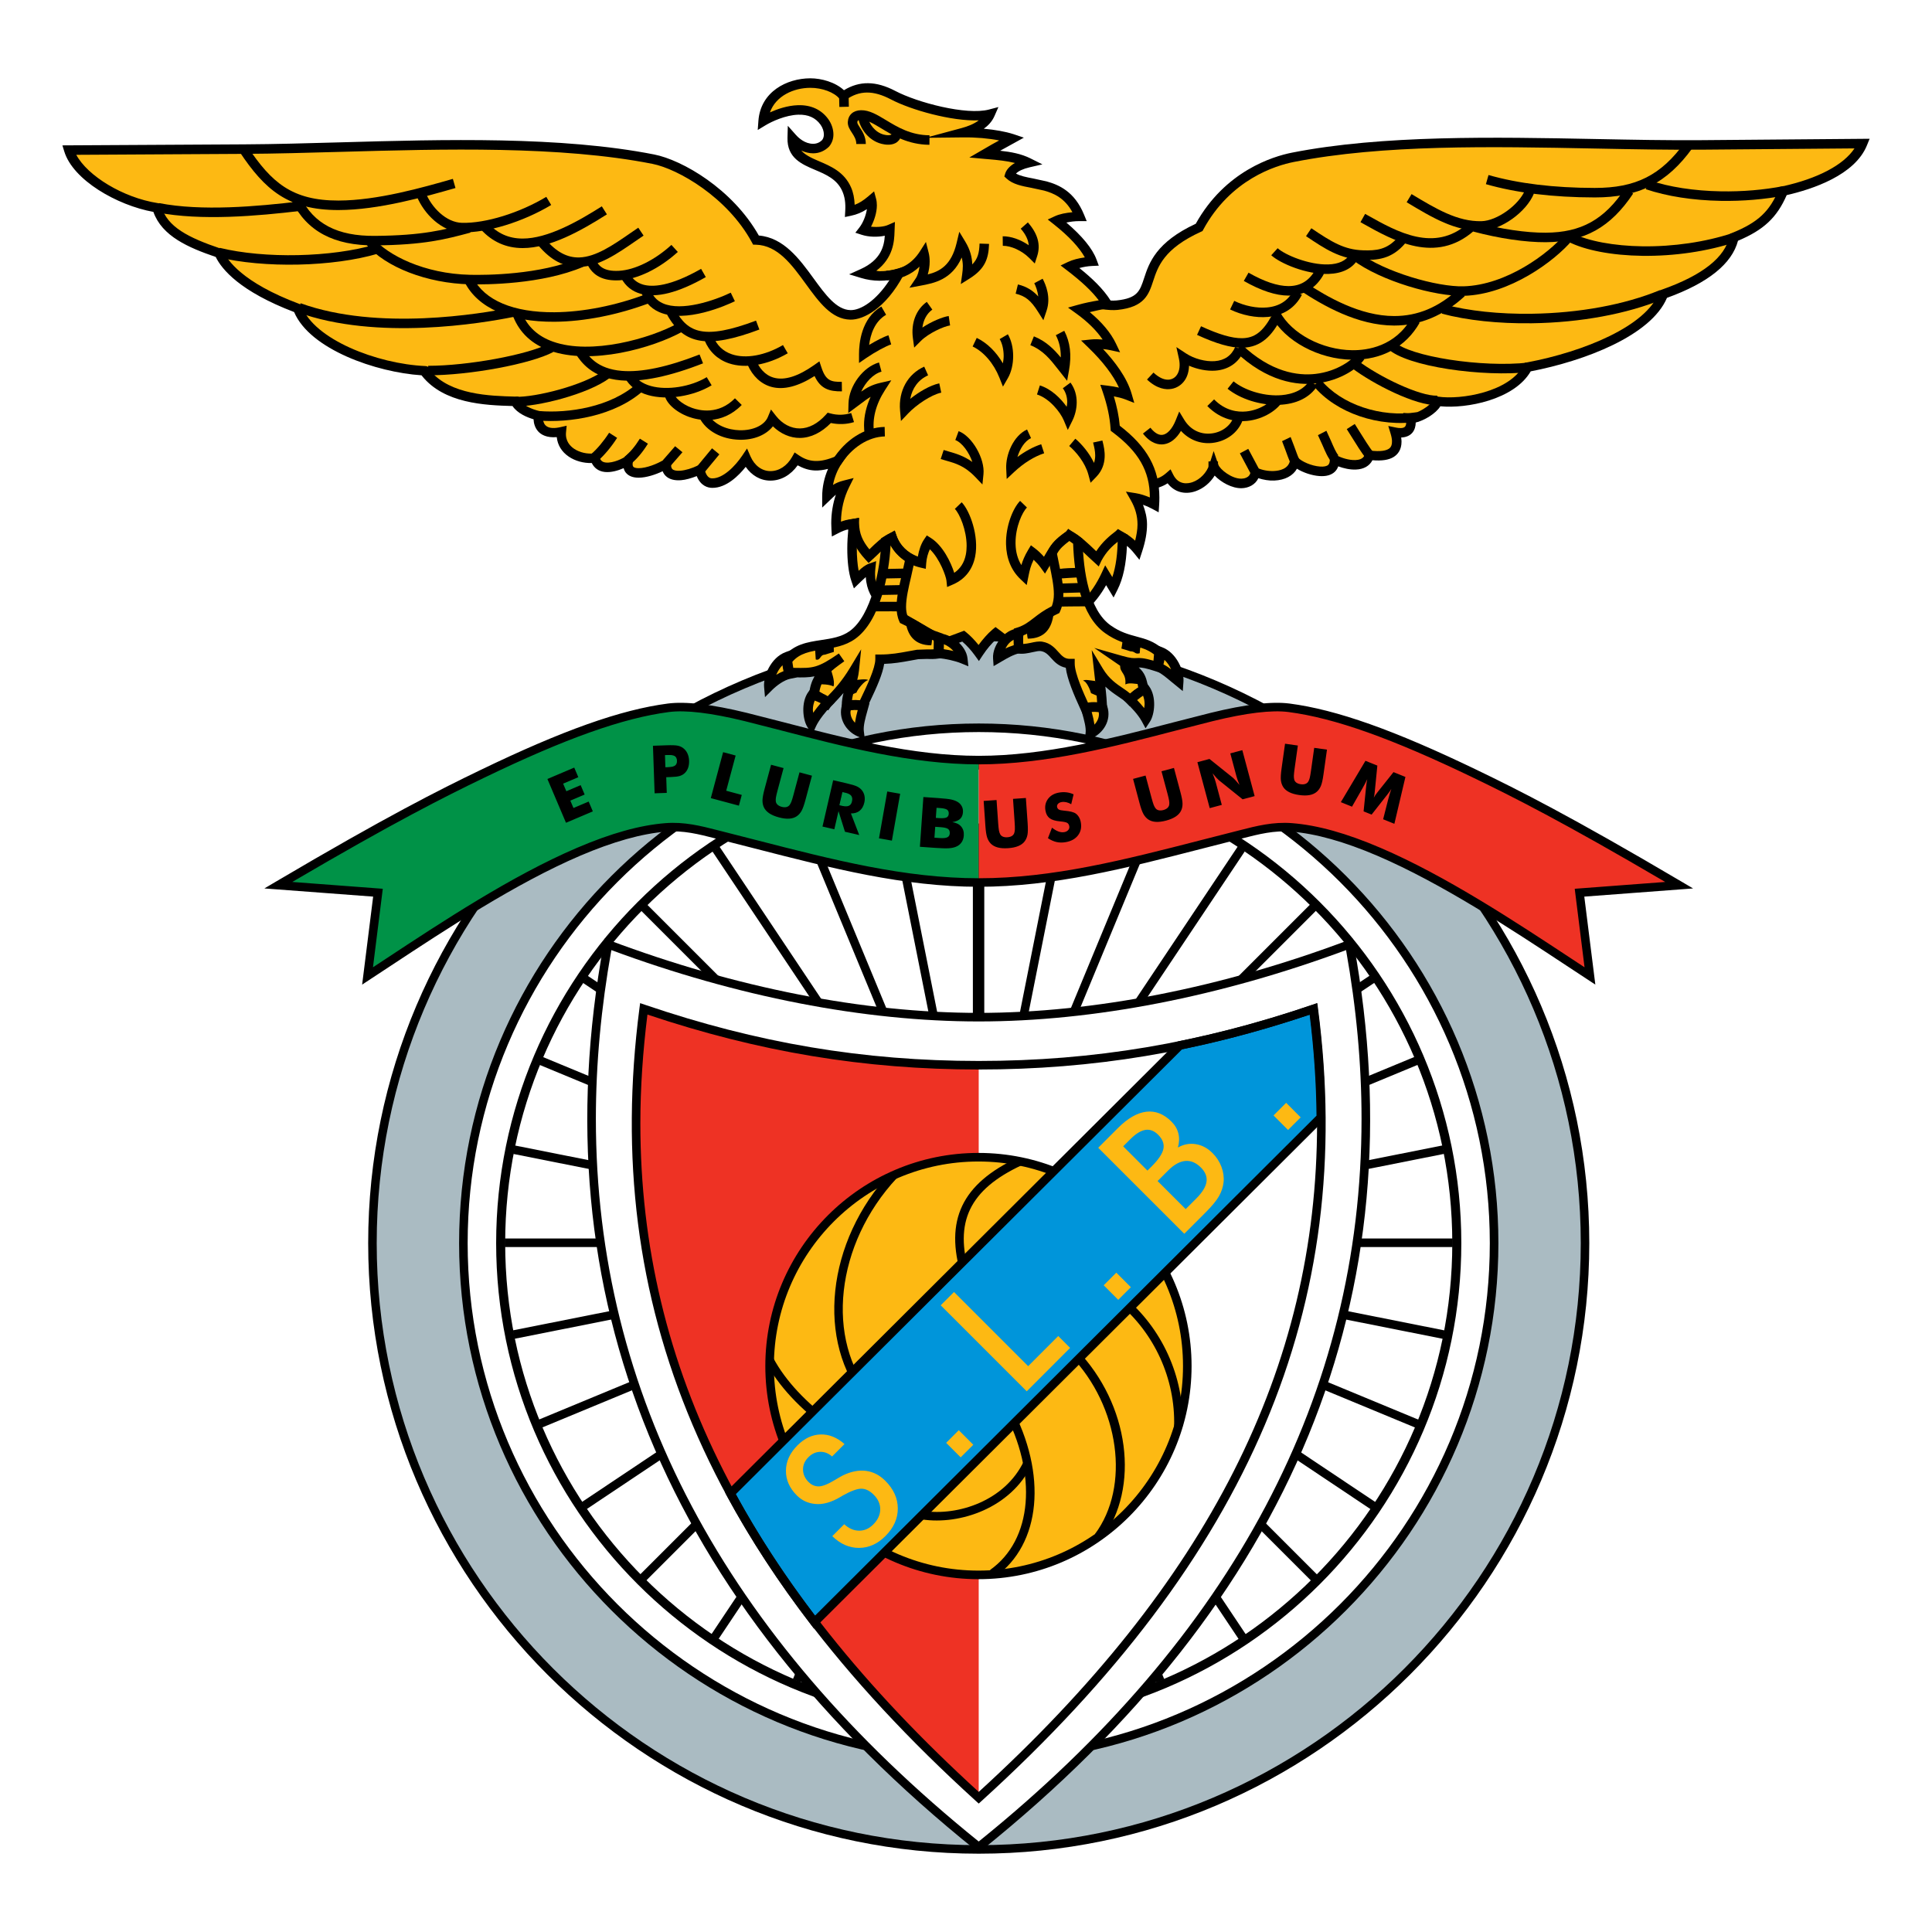 <?xml version="1.0" encoding="utf-8"?>
<!-- Generator: Adobe Illustrator 13.0.0, SVG Export Plug-In . SVG Version: 6.00 Build 14948)  -->
<!DOCTYPE svg PUBLIC "-//W3C//DTD SVG 1.0//EN" "http://www.w3.org/TR/2001/REC-SVG-20010904/DTD/svg10.dtd">
<svg version="1.0" id="Layer_1" xmlns="http://www.w3.org/2000/svg" xmlns:xlink="http://www.w3.org/1999/xlink" x="0px" y="0px"
	 width="192.756px" height="192.756px" viewBox="0 0 192.756 192.756" enable-background="new 0 0 192.756 192.756"
	 xml:space="preserve">
<g>
	<polygon fill-rule="evenodd" clip-rule="evenodd" fill="#FFFFFF" points="0,0 192.756,0 192.756,192.756 0,192.756 0,0 	"/>
	<path fill-rule="evenodd" clip-rule="evenodd" d="M97.649,63.113c33.551,0,60.914,27.365,60.914,60.914
		c0,33.551-27.363,60.916-60.914,60.916s-60.915-27.365-60.915-60.916C36.734,90.478,64.099,63.113,97.649,63.113L97.649,63.113z"/>
	<path fill-rule="evenodd" clip-rule="evenodd" fill="#AABBC2" d="M37.584,124.027c0-33.119,26.945-60.063,60.065-60.063
		c33.12,0,60.064,26.945,60.064,60.063c0,33.121-26.944,60.064-60.064,60.064C64.53,184.092,37.584,157.148,37.584,124.027
		L37.584,124.027z"/>
	<path fill-rule="evenodd" clip-rule="evenodd" d="M45.805,124.027c0,28.588,23.257,51.846,51.845,51.846
		c28.587,0,51.845-23.258,51.845-51.846c0-28.586-23.258-51.843-51.845-51.843C69.062,72.184,45.805,95.441,45.805,124.027
		L45.805,124.027z"/>
	<path fill-rule="evenodd" clip-rule="evenodd" fill="#FFFFFF" d="M46.658,124.027c0-28.116,22.875-50.99,50.991-50.99
		s50.99,22.874,50.99,50.99c0,28.117-22.874,50.992-50.99,50.992S46.658,152.145,46.658,124.027L46.658,124.027z"/>
	<path fill-rule="evenodd" clip-rule="evenodd" d="M49.501,124.027c0,26.549,21.599,48.148,48.148,48.148s48.147-21.6,48.147-48.148
		S124.198,75.88,97.649,75.88S49.501,97.479,49.501,124.027L49.501,124.027z"/>
	<path fill-rule="evenodd" clip-rule="evenodd" fill="#FFFFFF" d="M50.402,124.027c0-26.051,21.195-47.246,47.247-47.246
		s47.246,21.195,47.246,47.246c0,26.053-21.194,47.246-47.246,47.246S50.402,150.08,50.402,124.027L50.402,124.027z"/>
	<path fill-rule="evenodd" clip-rule="evenodd" d="M144.938,124.418c0.001-0.131,0.005-0.26,0.005-0.391
		c0-0.154-0.005-0.309-0.006-0.463h-43.299l42.459-8.447c-0.054-0.279-0.109-0.559-0.167-0.838l-42.125,8.381l39.659-16.43
		c-0.108-0.264-0.217-0.525-0.329-0.787l-39.662,16.428l35.668-23.832c-0.157-0.238-0.315-0.475-0.476-0.709l-35.668,23.832
		l30.316-30.315c-0.2-0.203-0.401-0.404-0.605-0.603l-30.312,30.314l23.814-35.641c-0.235-0.161-0.473-0.317-0.711-0.473
		l-23.814,35.641l15.499-37.418l-0.788-0.327l-15.498,37.417l7.071-35.554l-0.837-0.167l-6.931,34.842v-36.72h-1.137v36.72
		l-7.162-36.005l-0.837,0.167l7.304,36.717L80.485,81.411l-0.789,0.327l15.885,38.348L71.777,84.459
		c-0.239,0.155-0.476,0.312-0.71,0.473l23.805,35.626L64.573,90.26c-0.204,0.199-0.406,0.4-0.605,0.603l30.3,30.299L58.623,97.346
		c-0.161,0.234-0.319,0.471-0.476,0.707l35.648,23.82l-39.638-16.418c-0.112,0.26-0.22,0.523-0.328,0.787l39.636,16.418
		l-42.099-8.375c-0.059,0.279-0.113,0.559-0.167,0.84l42.428,8.439H50.361c-0.001,0.154-0.007,0.309-0.007,0.463
		c0,0.131,0.005,0.26,0.006,0.391h42.599l-41.798,8.314c0.053,0.281,0.104,0.561,0.162,0.84l42.14-8.383l-39.706,16.447
		c0.106,0.264,0.213,0.527,0.323,0.791l39.712-16.449l-35.74,23.881c0.156,0.236,0.312,0.475,0.472,0.711l35.743-23.885
		l-30.402,30.402c0.199,0.205,0.399,0.406,0.603,0.605l30.404-30.404l-23.9,35.77c0.234,0.16,0.471,0.318,0.709,0.475l23.9-35.77
		l-16.473,39.77c0.261,0.111,0.524,0.221,0.788,0.326l17.737-42.82l17.743,42.832c0.263-0.107,0.526-0.215,0.788-0.326
		l-16.478-39.779l23.909,35.783c0.238-0.156,0.475-0.314,0.709-0.475l-23.91-35.783l30.42,30.418c0.202-0.199,0.403-0.4,0.603-0.604
		l-30.418-30.42l35.765,23.898c0.16-0.234,0.316-0.473,0.473-0.711l-35.765-23.896l39.741,16.461
		c0.11-0.262,0.217-0.525,0.323-0.789l-39.734-16.459l42.172,8.389c0.058-0.279,0.109-0.559,0.162-0.84l-41.83-8.32H144.938
		L144.938,124.418z"/>
	<path fill-rule="evenodd" clip-rule="evenodd" fill="#009247" d="M74.399,71.533c-3.195-0.785-5.901-1.152-7.708-0.917
		c-5.41,0.706-11.9,3.375-18.608,6.612c-4.301,2.076-9.641,4.789-20.316,11.089l9.943,0.749l-1.039,8.306
		c5.89-3.858,13.771-9.268,21.051-12.387c3.075-1.317,6.042-2.225,8.707-2.436c2.011-0.158,3.717,0.356,5.703,0.856
		c8.663,2.181,17.003,4.645,25.519,4.645V75.835C89.57,75.835,80.978,73.146,74.399,71.533L74.399,71.533z"/>
	<path fill-rule="evenodd" clip-rule="evenodd" d="M134.486,93.82c-12.606,4.734-25.346,7.236-36.84,7.236
		s-24.233-2.502-36.841-7.236l-0.478-0.179l-0.092,0.502c-6.433,35.093,6.064,65.533,37.144,90.474l0.267,0.215l0.267-0.215
		c31.081-24.941,43.577-55.381,37.144-90.474l-0.092-0.502L134.486,93.82L134.486,93.82z"/>
	<path fill-rule="evenodd" clip-rule="evenodd" fill="#FFFFFF" d="M97.646,101.91c11.447,0,24.108-2.467,36.65-7.118
		c1.024,5.737,1.545,11.352,1.545,16.834c0,27.434-12.802,51.623-38.195,72.102c-25.393-20.479-38.196-44.668-38.196-72.102
		c0-5.482,0.521-11.098,1.545-16.834C73.538,99.443,86.2,101.91,97.646,101.91L97.646,101.91z"/>
	<path fill-rule="evenodd" clip-rule="evenodd" fill="#EE3224" d="M97.646,179.365v-73.088c-11.923,0-22.61-1.941-33.425-5.623
		C60.175,131.779,72.68,156.703,97.646,179.365L97.646,179.365z"/>
	<path fill-rule="evenodd" clip-rule="evenodd" fill="#FDB913" d="M97.621,115.455c11.476,0,20.835,9.359,20.835,20.836
		s-9.359,20.836-20.835,20.836c-11.476,0-20.835-9.359-20.835-20.836S86.145,115.455,97.621,115.455L97.621,115.455z"/>
	<path fill-rule="evenodd" clip-rule="evenodd" d="M76.357,136.291c0,11.725,9.539,21.264,21.263,21.264
		c11.724,0,21.263-9.539,21.263-21.264s-9.539-21.264-21.263-21.264C85.896,115.027,76.357,124.566,76.357,136.291L76.357,136.291z
		 M77.212,136.291c0-11.254,9.156-20.408,20.409-20.408c11.253,0,20.408,9.154,20.408,20.408s-9.154,20.408-20.408,20.408
		C86.368,156.699,77.212,147.545,77.212,136.291L77.212,136.291z"/>
	<path fill-rule="evenodd" clip-rule="evenodd" d="M76.398,135.891c1.268,2.371,3.439,4.705,6.278,6.754l0.5-0.693
		c-2.734-1.973-4.818-4.207-6.025-6.463L76.398,135.891L76.398,135.891z"/>
	<path fill-rule="evenodd" clip-rule="evenodd" d="M86.429,139.869l0.65-0.553c-4.786-5.633-3.732-15.199,2.398-21.777l-0.625-0.584
		C82.432,123.848,81.367,133.91,86.429,139.869L86.429,139.869z"/>
	<path fill-rule="evenodd" clip-rule="evenodd" d="M95.922,127.334l0.817-0.248c-1.571-5.158-0.02-8.395,5.185-10.826l-0.361-0.773
		C95.962,118.104,94.223,121.756,95.922,127.334L95.922,127.334z"/>
	<path fill-rule="evenodd" clip-rule="evenodd" d="M106.81,135.244c4.892,5.07,5.98,13.064,2.429,17.818l0.684,0.512
		c3.856-5.162,2.76-13.473-2.498-18.924L106.81,135.244L106.81,135.244z"/>
	<path fill-rule="evenodd" clip-rule="evenodd" d="M111.562,130c3.622,2.992,5.708,7.582,5.58,12.273l0.854,0.023
		c0.137-4.953-2.065-9.797-5.889-12.955L111.562,130L111.562,130z"/>
	<path fill-rule="evenodd" clip-rule="evenodd" d="M100.104,140.678c3.453,6.41,2.91,12.971-1.321,15.953l0.492,0.697
		c4.597-3.238,5.247-10.252,1.581-17.057L100.104,140.678L100.104,140.678z"/>
	<path fill-rule="evenodd" clip-rule="evenodd" d="M92.135,150.75l-0.127,0.846c3.765,0.566,8.868-1.146,10.909-5.438l-0.771-0.367
		C100.281,149.713,95.596,151.273,92.135,150.75L92.135,150.75z"/>
	<path fill-rule="evenodd" clip-rule="evenodd" d="M130.898,100.26c-4.528,1.543-8.867,2.727-13.26,3.619l-0.126,0.027
		L72.349,148.93l0.152,0.279c2.342,4.34,5.175,8.682,8.417,12.904l0.296,0.385l50.997-50.838l-0.002-0.18
		c-0.021-3.559-0.272-7.215-0.748-10.871l-0.067-0.518L130.898,100.26L130.898,100.26z"/>
	<path fill-rule="evenodd" clip-rule="evenodd" fill="#0095DA" d="M130.664,101.232c0.422,3.393,0.657,6.777,0.685,10.08
		c-0.261,0.26-49.354,49.201-50.043,49.889c-3.022-3.975-5.678-8.049-7.897-12.123c0.456-0.453,44.355-44.217,44.529-44.391
		C122.155,103.824,126.329,102.688,130.664,101.232L130.664,101.232z"/>
	<path fill-rule="evenodd" clip-rule="evenodd" fill="#FDB913" d="M83.037,153.262l1.19-1.189c0.466,0.424,0.959,0.639,1.483,0.643
		c0.525,0.004,0.997-0.201,1.412-0.617c0.458-0.457,0.69-0.955,0.699-1.494c0.009-0.541-0.207-1.033-0.652-1.477
		c-0.388-0.389-0.791-0.59-1.204-0.6c-0.414-0.014-1.034,0.213-1.861,0.67c-0.04,0.023-0.112,0.068-0.211,0.127
		c-0.958,0.576-1.83,0.816-2.614,0.719c-0.349-0.039-0.671-0.125-0.966-0.266c-0.297-0.143-0.567-0.334-0.814-0.582
		c-0.736-0.736-1.098-1.562-1.086-2.482c0.014-0.918,0.396-1.756,1.152-2.512c0.7-0.701,1.468-1.062,2.304-1.086
		c0.838-0.025,1.634,0.293,2.388,0.957l-1.24,1.24c-0.363-0.322-0.761-0.475-1.196-0.463c-0.437,0.014-0.823,0.191-1.164,0.533
		c-0.365,0.365-0.545,0.777-0.539,1.238c0.006,0.465,0.193,0.881,0.562,1.25c0.131,0.131,0.273,0.23,0.429,0.303
		c0.157,0.072,0.326,0.113,0.513,0.123c0.381,0.021,0.941-0.193,1.677-0.639c0.339-0.205,0.608-0.357,0.8-0.459
		c0.817-0.393,1.584-0.541,2.302-0.449c0.716,0.092,1.357,0.42,1.925,0.988c0.829,0.828,1.245,1.748,1.248,2.76
		c0.004,1.01-0.41,1.93-1.239,2.76c-0.781,0.781-1.659,1.172-2.634,1.176C84.728,154.436,83.839,154.047,83.037,153.262
		L83.037,153.262z M97.107,144.143l-1.259,1.258l-1.45-1.449l1.259-1.26L97.107,144.143L97.107,144.143z M106.766,134.482
		l-4.329,4.33l-8.583-8.582l1.328-1.328l7.397,7.398l3.002-3.004L106.766,134.482L106.766,134.482z M112.826,128.424l-1.26,1.26
		l-1.45-1.451l1.259-1.26L112.826,128.424L112.826,128.424z M114.481,116.791l0.422-0.42c0.685-0.686,1.075-1.27,1.171-1.754
		c0.096-0.488-0.077-0.953-0.525-1.402c-0.396-0.396-0.823-0.557-1.279-0.484c-0.455,0.074-0.953,0.383-1.499,0.928l-0.711,0.711
		L114.481,116.791L114.481,116.791z M118.296,120.633l1.044-1.045c0.614-0.613,0.958-1.172,1.033-1.678
		c0.077-0.502-0.111-0.979-0.561-1.428c-0.486-0.486-1.005-0.703-1.56-0.652s-1.126,0.369-1.714,0.957l-1.044,1.045L118.296,120.633
		L118.296,120.633z M111.541,112.541c0.978-0.977,1.92-1.516,2.829-1.625c0.907-0.105,1.745,0.223,2.511,0.99
		c0.354,0.354,0.582,0.75,0.688,1.188c0.106,0.436,0.089,0.9-0.052,1.395c0.571-0.322,1.167-0.436,1.785-0.336
		c0.618,0.098,1.176,0.393,1.671,0.889c0.4,0.4,0.697,0.855,0.89,1.367c0.191,0.512,0.264,1.023,0.214,1.537
		c-0.056,0.498-0.212,0.967-0.468,1.412c-0.255,0.445-0.703,0.986-1.341,1.623l-2.113,2.113l-8.583-8.582L111.541,112.541
		L111.541,112.541z M129.769,111.48l-1.259,1.258l-1.45-1.449l1.259-1.26L129.769,111.48L129.769,111.48z"/>
	<path fill-rule="evenodd" clip-rule="evenodd" d="M130.934,100.25c-11.222,3.822-21.799,5.602-33.287,5.602
		s-22.065-1.779-33.288-5.602l-0.493-0.168l-0.068,0.516c-3.857,29.672,6.807,54.799,33.562,79.084l0.287,0.26l0.287-0.26
		c26.754-24.285,37.419-49.412,33.562-79.084l-0.067-0.516L130.934,100.25L130.934,100.25z M63.889,112.086
		c0-3.555,0.247-7.178,0.706-10.863c11.123,3.73,21.643,5.482,33.052,5.482s21.929-1.752,33.052-5.482
		c0.459,3.686,0.706,7.309,0.706,10.863c0,24.428-10.924,45.869-33.758,66.693C74.812,157.955,63.889,136.514,63.889,112.086
		L63.889,112.086z"/>
	<path fill-rule="evenodd" clip-rule="evenodd" fill="#EE3224" d="M167.532,88.317c-10.676-6.3-16.015-9.013-20.316-11.089
		c-6.708-3.237-13.198-5.906-18.608-6.612c-1.807-0.235-4.513,0.132-7.709,0.917c-6.578,1.613-15.17,4.302-23.249,4.302v12.214
		c8.516,0,16.855-2.464,25.519-4.645c1.985-0.5,3.691-1.014,5.703-0.856c2.664,0.21,5.631,1.119,8.705,2.436
		c7.28,3.119,15.162,8.529,21.052,12.387l-1.039-8.306L167.532,88.317L167.532,88.317z"/>
	<path fill-rule="evenodd" clip-rule="evenodd" d="M120.797,71.119l-3.686,0.941c-6.034,1.57-12.873,3.349-19.462,3.349
		c-6.59,0-13.429-1.779-19.462-3.349l-3.687-0.941c-3.445-0.845-6.091-1.156-7.866-0.926c-4.696,0.612-10.475,2.663-18.738,6.651
		c-4.057,1.958-9.309,4.591-20.348,11.105l-1.17,0.691c0,0,10.035,0.755,10.851,0.816c-0.1,0.797-1.098,8.779-1.098,8.779
		l2.829-1.862c5.569-3.673,12.501-8.244,18.929-10.998c3.277-1.403,6.161-2.212,8.571-2.402c1.732-0.137,3.227,0.246,4.957,0.689
		l3.902,0.996c7.634,1.962,14.844,3.816,22.33,3.816c7.484,0,14.695-1.854,22.329-3.816l3.902-0.996
		c1.729-0.443,3.224-0.826,4.956-0.689c2.411,0.19,5.295,0.999,8.571,2.402c6.428,2.753,13.359,7.325,18.93,10.998l2.83,1.862
		c0,0-1-7.982-1.101-8.779c0.816-0.061,10.853-0.816,10.853-0.816l-1.171-0.691c-11.038-6.514-16.291-9.148-20.348-11.105
		c-8.265-3.988-14.044-6.039-18.738-6.651C126.888,69.962,124.241,70.273,120.797,71.119L120.797,71.119z M117.325,72.886
		L121,71.947c3.342-0.82,5.883-1.125,7.553-0.908c4.601,0.6,10.3,2.626,18.479,6.573c3.892,1.879,8.907,4.394,19.108,10.381
		c-2.027,0.153-9.029,0.68-9.029,0.68s0.798,6.38,0.979,7.833c-0.602-0.396-1.283-0.844-1.283-0.844
		c-5.598-3.692-12.563-8.286-19.062-11.069c-3.409-1.461-6.301-2.269-8.84-2.468c-1.874-0.148-3.506,0.27-5.235,0.713l-3.903,0.996
		c-7.58,1.948-14.739,3.789-22.116,3.789s-14.537-1.841-22.117-3.789l-3.903-0.996c-1.729-0.443-3.361-0.861-5.235-0.713
		c-2.539,0.2-5.431,1.007-8.841,2.468c-6.498,2.783-13.464,7.378-19.062,11.069c0,0-0.68,0.448-1.282,0.844
		c0.182-1.453,0.98-7.833,0.98-7.833s-7.002-0.527-9.029-0.68c10.202-5.988,15.216-8.503,19.108-10.381
		c8.178-3.946,13.877-5.973,18.478-6.573c1.669-0.217,4.21,0.088,7.552,0.908l3.675,0.938c6.083,1.583,12.978,3.376,19.677,3.376
		S111.242,74.468,117.325,72.886L117.325,72.886z"/>
	<path fill-rule="evenodd" clip-rule="evenodd" d="M139.117,82.191l-1.122-0.453l0.511-2.007c0.037-0.141,0.081-0.297,0.131-0.468
		c0.052-0.17,0.11-0.355,0.177-0.554c-0.103,0.174-0.252,0.385-0.446,0.63c-0.041,0.051-0.072,0.089-0.092,0.113l-1.431,1.821
		l-0.8-0.323l0.236-2.304c0.003-0.031,0.007-0.079,0.016-0.144c0.027-0.312,0.066-0.566,0.115-0.761
		c-0.08,0.162-0.161,0.32-0.241,0.477c-0.083,0.157-0.168,0.312-0.256,0.466l-1.026,1.798l-1.115-0.451l2.457-4.126l1.187,0.479
		l-0.252,2.538c-0.002,0.017-0.005,0.047-0.008,0.087c-0.02,0.228-0.05,0.417-0.093,0.568c0.039-0.075,0.09-0.156,0.15-0.243
		c0.06-0.085,0.136-0.188,0.229-0.307l1.585-1.993l1.19,0.481L139.117,82.191L139.117,82.191z M128.209,74.201l1.278,0.18
		l-0.322,2.286c-0.047,0.336-0.071,0.579-0.076,0.728c-0.003,0.148,0.009,0.275,0.036,0.379c0.031,0.126,0.105,0.231,0.218,0.312
		c0.113,0.079,0.258,0.132,0.433,0.156c0.176,0.025,0.328,0.014,0.459-0.031c0.129-0.047,0.229-0.126,0.296-0.239
		c0.055-0.092,0.101-0.211,0.139-0.354c0.037-0.144,0.08-0.384,0.127-0.721l0.046-0.321l0.275-1.964l1.274,0.179l-0.35,2.484
		c-0.072,0.516-0.156,0.892-0.253,1.128c-0.098,0.236-0.23,0.43-0.403,0.583c-0.187,0.167-0.428,0.28-0.721,0.336
		c-0.294,0.056-0.641,0.055-1.041-0.001c-0.402-0.057-0.736-0.152-1.002-0.287c-0.267-0.134-0.468-0.309-0.603-0.521
		c-0.121-0.195-0.196-0.417-0.226-0.672c-0.028-0.254-0.006-0.639,0.066-1.153l0.068-0.489L128.209,74.201L128.209,74.201z
		 M120.694,80.628l-1.229-4.584l1.206-0.323l2.363,1.894c0.046,0.039,0.126,0.121,0.242,0.245c0.115,0.125,0.245,0.275,0.39,0.451
		c-0.075-0.183-0.139-0.347-0.19-0.492c-0.051-0.145-0.092-0.275-0.122-0.39l-0.606-2.264l1.198-0.321l1.229,4.584l-1.199,0.32
		l-2.366-1.903c-0.049-0.039-0.13-0.12-0.246-0.245c-0.114-0.125-0.242-0.273-0.385-0.445c0.076,0.186,0.141,0.351,0.191,0.496
		c0.052,0.145,0.092,0.274,0.123,0.39l0.606,2.264L120.694,80.628L120.694,80.628z M113.047,77.711l1.246-0.334l0.597,2.229
		c0.089,0.328,0.16,0.561,0.214,0.7c0.055,0.138,0.115,0.25,0.183,0.335c0.077,0.104,0.186,0.171,0.321,0.201
		c0.135,0.029,0.289,0.021,0.459-0.024c0.172-0.046,0.308-0.116,0.41-0.208c0.1-0.093,0.161-0.206,0.179-0.335
		c0.015-0.107,0.01-0.234-0.011-0.381c-0.022-0.147-0.076-0.385-0.164-0.713l-0.084-0.313l-0.514-1.917l1.243-0.333l0.649,2.424
		c0.135,0.502,0.204,0.881,0.207,1.137c0.004,0.256-0.044,0.486-0.143,0.695c-0.106,0.227-0.285,0.424-0.532,0.59
		c-0.249,0.166-0.568,0.301-0.959,0.406c-0.393,0.104-0.736,0.147-1.034,0.128c-0.298-0.02-0.551-0.102-0.759-0.245
		c-0.188-0.132-0.344-0.308-0.47-0.531c-0.125-0.223-0.256-0.585-0.391-1.088l-0.127-0.477L113.047,77.711L113.047,77.711z
		 M104.959,82.577c0.228,0.181,0.443,0.309,0.646,0.382c0.203,0.074,0.396,0.095,0.579,0.063c0.17-0.03,0.302-0.101,0.395-0.211
		c0.095-0.111,0.129-0.236,0.104-0.376c-0.027-0.156-0.095-0.268-0.205-0.335c-0.109-0.067-0.34-0.117-0.688-0.147
		c-0.479-0.042-0.832-0.147-1.056-0.311c-0.225-0.164-0.368-0.419-0.428-0.764c-0.079-0.446,0.006-0.837,0.256-1.173
		c0.249-0.335,0.611-0.543,1.088-0.628c0.258-0.045,0.509-0.054,0.752-0.026c0.243,0.029,0.479,0.095,0.711,0.2l-0.237,0.986
		c-0.166-0.097-0.331-0.165-0.495-0.201c-0.163-0.036-0.318-0.041-0.467-0.014c-0.154,0.027-0.272,0.086-0.354,0.176
		c-0.084,0.09-0.114,0.193-0.095,0.308c0.021,0.118,0.08,0.204,0.176,0.259c0.097,0.056,0.271,0.094,0.522,0.115
		c0.016,0.002,0.036,0.004,0.061,0.006c0.544,0.048,0.912,0.143,1.105,0.282c0.131,0.096,0.239,0.218,0.326,0.37
		c0.086,0.149,0.146,0.323,0.18,0.518c0.088,0.496-0.005,0.924-0.277,1.282c-0.272,0.359-0.68,0.586-1.222,0.682
		c-0.326,0.058-0.633,0.054-0.92-0.009c-0.286-0.064-0.573-0.192-0.862-0.385L104.959,82.577L104.959,82.577z M98.14,79.909
		l1.287-0.09l0.16,2.302c0.024,0.339,0.051,0.582,0.077,0.728c0.028,0.146,0.065,0.267,0.114,0.363
		c0.057,0.117,0.15,0.204,0.277,0.259c0.127,0.055,0.279,0.076,0.456,0.063s0.323-0.055,0.441-0.126
		c0.117-0.073,0.198-0.171,0.24-0.295c0.035-0.103,0.055-0.229,0.062-0.376c0.006-0.149-0.002-0.393-0.025-0.731l-0.023-0.323
		l-0.138-1.979l1.283-0.089l0.176,2.503c0.035,0.52,0.032,0.904-0.014,1.156c-0.046,0.252-0.136,0.469-0.272,0.655
		c-0.147,0.202-0.36,0.361-0.637,0.478c-0.274,0.116-0.615,0.188-1.018,0.215c-0.405,0.029-0.752,0.005-1.04-0.071
		c-0.288-0.076-0.521-0.206-0.698-0.385c-0.159-0.166-0.278-0.368-0.359-0.61c-0.081-0.243-0.139-0.624-0.176-1.143L98.28,81.92
		L98.14,79.909L98.14,79.909z"/>
	<path fill-rule="evenodd" clip-rule="evenodd" d="M56.469,82.088l-1.854-4.368l2.677-1.137l0.406,0.958l-1.515,0.644l0.321,0.757
		l1.429-0.606l0.398,0.937l-1.429,0.606l0.313,0.737l1.516-0.643l0.416,0.979L56.469,82.088L56.469,82.088z M66.523,79.106
		l-1.212,0.042l-0.166-4.743l1.351-0.047c0.529-0.019,0.902-0.006,1.119,0.039c0.215,0.044,0.399,0.127,0.553,0.248
		c0.18,0.137,0.32,0.313,0.419,0.528c0.1,0.214,0.153,0.454,0.164,0.719c0.009,0.283-0.027,0.534-0.111,0.751
		c-0.083,0.22-0.21,0.4-0.383,0.544c-0.13,0.108-0.286,0.188-0.465,0.24s-0.47,0.085-0.869,0.099l-0.22,0.008l-0.233,0.008
		L66.523,79.106L66.523,79.106z M66.432,76.499l0.247-0.009c0.311-0.011,0.526-0.062,0.646-0.151c0.12-0.089,0.177-0.236,0.17-0.442
		c-0.007-0.199-0.073-0.338-0.196-0.418c-0.124-0.08-0.339-0.114-0.646-0.103l-0.258,0.009L66.432,76.499L66.432,76.499z
		 M70.917,79.628l1.228-4.584l1.25,0.335l-0.941,3.513l1.553,0.417l-0.287,1.071L70.917,79.628L70.917,79.628z M76.93,76.299
		l1.246,0.333l-0.598,2.229c-0.088,0.328-0.143,0.566-0.165,0.713c-0.021,0.147-0.025,0.274-0.01,0.381
		c0.016,0.129,0.076,0.241,0.178,0.335c0.103,0.092,0.24,0.163,0.411,0.208c0.171,0.045,0.323,0.053,0.458,0.024
		c0.134-0.031,0.243-0.098,0.323-0.201c0.067-0.085,0.126-0.198,0.182-0.335c0.055-0.139,0.126-0.372,0.214-0.7l0.083-0.313
		l0.513-1.917l1.244,0.333l-0.65,2.424c-0.134,0.503-0.264,0.866-0.389,1.089c-0.125,0.223-0.281,0.399-0.471,0.53
		c-0.206,0.143-0.459,0.225-0.756,0.245c-0.298,0.02-0.643-0.023-1.033-0.128c-0.392-0.105-0.713-0.24-0.96-0.406
		c-0.248-0.167-0.426-0.364-0.535-0.591c-0.097-0.208-0.144-0.438-0.142-0.694c0.003-0.256,0.071-0.635,0.206-1.138l0.128-0.477
		L76.93,76.299L76.93,76.299z M82.059,82.466l1.067-4.624l1.318,0.304c0.515,0.119,0.87,0.226,1.062,0.32
		c0.191,0.094,0.35,0.214,0.471,0.36c0.137,0.164,0.228,0.356,0.272,0.571c0.044,0.217,0.039,0.443-0.015,0.679
		c-0.083,0.358-0.238,0.629-0.465,0.813s-0.518,0.273-0.872,0.269l0.829,2.155l-1.424-0.329l-0.643-2.055l-0.418,1.81L82.059,82.466
		L82.059,82.466z M83.804,80.3l0.234,0.054c0.271,0.063,0.481,0.062,0.627-0.001c0.146-0.063,0.242-0.195,0.288-0.392
		c0.053-0.232,0.034-0.41-0.062-0.536c-0.094-0.125-0.278-0.219-0.555-0.283l-0.252-0.058L83.804,80.3L83.804,80.3z M87.698,83.641
		l0.824-4.674l1.287,0.227l-0.824,4.674L87.698,83.641L87.698,83.641z"/>
	<path fill-rule="evenodd" clip-rule="evenodd" fill="#009247" d="M66.65,75.327l-0.306,0.011l0.042,1.209l0.293-0.01
		c0.323-0.011,0.543-0.063,0.673-0.161c0.133-0.099,0.196-0.261,0.188-0.481c-0.007-0.214-0.08-0.367-0.217-0.457
		C67.19,75.353,66.97,75.316,66.65,75.327L66.65,75.327z M66.654,75.422c0.295-0.01,0.503,0.022,0.618,0.096
		c0.111,0.072,0.168,0.196,0.174,0.38c0,0.011,0.001,0.022,0.001,0.033c0,0.171-0.051,0.295-0.151,0.37
		c-0.112,0.083-0.32,0.131-0.619,0.141c0,0-0.137,0.005-0.199,0.008c-0.003-0.083-0.033-0.937-0.036-1.02
		C66.506,75.427,66.654,75.422,66.654,75.422L66.654,75.422z"/>
	<path fill-rule="evenodd" clip-rule="evenodd" fill="#009247" d="M84.039,79.074l-0.292,1.262l0.28,0.064
		c0.285,0.065,0.5,0.064,0.657-0.004c0.16-0.07,0.266-0.213,0.315-0.425c0.057-0.246,0.033-0.439-0.07-0.575
		c-0.101-0.135-0.292-0.233-0.582-0.3l-0.298-0.068L84.039,79.074L84.039,79.074z M84.12,79.141
		c0.062,0.014,0.206,0.047,0.206,0.047c0.264,0.061,0.442,0.15,0.528,0.265c0.054,0.071,0.081,0.165,0.081,0.278
		c0,0.066-0.009,0.139-0.027,0.219c-0.042,0.181-0.13,0.303-0.262,0.359c-0.136,0.059-0.336,0.059-0.597-0.001
		c0,0-0.128-0.03-0.188-0.043C83.879,80.182,84.101,79.223,84.12,79.141L84.12,79.141z"/>
	<path fill-rule="evenodd" clip-rule="evenodd" d="M87.854,48.471v0.051h0.051c0.329,0,1.156-0.45,1.886-0.848
		c0.43-0.234,0.835-0.455,1.028-0.519l-0.032-0.098c-0.2,0.067-0.592,0.28-1.044,0.526c-0.653,0.355-1.446,0.783-1.78,0.821
		c0.014-1.396,0.441-2.242,1.681-3.304l-0.067-0.079C88.288,46.127,87.854,46.997,87.854,48.471L87.854,48.471z"/>
	<path fill-rule="evenodd" clip-rule="evenodd" fill="#FDB913" d="M119.143,48.554c-0.94,0.333-1.96,0.116-2.507-0.969
		c-1.003,0.871-2.234,0.993-3.864,0.353l-6.745-9.178l1.026-9.281c1.709,0.874,3.613,1.051,4.4,0.969
		c5.088-0.529,0.813-4.409,8.178-7.76c2.633-4.856,6.91-6.509,9.361-6.992c12.2-2.407,28.267-1.132,40.796-1.236l16.033-0.134
		c-0.99,2.442-4.423,3.97-7.899,4.735c-0.922,2.23-2.099,3.469-4.911,4.612c-0.179,0.886-0.834,3.472-7.048,5.67
		c-1.321,3.592-7.741,6.195-13.524,7.279c-1.452,2.879-6.554,3.787-9.024,3.42c-0.223,0.796-2.008,1.789-2.707,1.71
		c0.121,0.326,0.247,1.738-1.513,1.374c0.342,1.12,0.11,1.743-0.401,2.063c-0.529,0.33-1.357,0.337-2.166,0.233
		c-0.164,0.674-0.727,0.928-1.376,0.953c-0.737,0.028-1.587-0.239-2.102-0.524c0.013,0.94-0.621,1.234-1.48,1.173
		c-0.969-0.069-2.072-0.565-2.494-1.026c-0.161,1.013-1.083,1.429-2.063,1.472c-0.671,0.03-1.369-0.115-1.87-0.362
		c-0.069,0.809-0.779,1.115-1.378,1.125c-1.146,0.021-2.525-1.033-2.761-1.72C120.79,47.49,119.998,48.25,119.143,48.554
		L119.143,48.554z"/>
	<path fill-rule="evenodd" clip-rule="evenodd" d="M128.9,15.23c-1.923,0.379-6.676,1.839-9.599,7.094
		c-3.965,1.846-4.655,3.905-5.15,5.415c-0.428,1.303-0.664,2.021-2.748,2.237c-0.75,0.078-2.536-0.103-4.134-0.92l-0.613-0.313
		l-1.122,10.149l6.937,9.438l0.127,0.05c1.562,0.614,2.831,0.526,3.896-0.161c0.65,0.858,1.697,1.176,2.807,0.783
		c0.776-0.275,1.448-0.842,1.887-1.553c0.648,0.678,1.726,1.277,2.685,1.26c0.678-0.013,1.367-0.34,1.673-1
		c0.498,0.159,1.048,0.259,1.587,0.236c1.074-0.048,1.868-0.479,2.263-1.18c0.62,0.383,1.48,0.677,2.241,0.731
		c0.667,0.048,1.183-0.094,1.532-0.424c0.157-0.149,0.271-0.333,0.347-0.544c0.526,0.195,1.164,0.342,1.754,0.32
		c0.803-0.03,1.366-0.366,1.657-0.931c0.921,0.077,1.629-0.021,2.118-0.326c0.392-0.245,0.785-0.697,0.785-1.525
		c0-0.127-0.016-0.269-0.035-0.416c0.571-0.021,0.915-0.246,1.107-0.47c0.256-0.299,0.343-0.684,0.343-1.021
		c0-0.001,0-0.001,0-0.001c0.845-0.208,1.995-0.878,2.458-1.624c2.597,0.255,7.36-0.642,9.015-3.485
		c5.366-1.035,11.995-3.549,13.595-7.333c4.107-1.486,6.482-3.402,7.086-5.696c2.566-1.08,3.882-2.312,4.859-4.553
		c2.572-0.591,6.797-1.986,8.005-4.964l0.268-0.659l-16.745,0.139c-3.333,0.028-6.873-0.041-10.619-0.114
		C149.196,13.675,137.898,13.455,128.9,15.23L128.9,15.23z M111.502,30.92c2.696-0.281,3.111-1.546,3.552-2.886
		c0.472-1.437,1.059-3.224,4.774-4.915l0.145-0.066l0.076-0.14c2.723-5.022,7.226-6.396,9.035-6.753
		c8.897-1.755,19.657-1.545,30.062-1.341c3.754,0.073,7.299,0.142,10.646,0.114c0,0,13.784-0.115,15.231-0.127
		c-1.092,1.648-3.651,3.008-7.203,3.79l-0.242,0.054l-0.096,0.229c-0.913,2.213-2.088,3.312-4.65,4.354l-0.236,0.096l-0.051,0.25
		c-0.424,2.096-2.692,3.885-6.74,5.317l-0.21,0.075l-0.077,0.209c-1.229,3.345-7.5,5.914-13.167,6.977l-0.231,0.043l-0.105,0.209
		c-1.364,2.706-6.278,3.499-8.529,3.164l-0.415-0.062l-0.112,0.403c-0.15,0.538-1.686,1.424-2.196,1.366l-0.768-0.087l0.269,0.724
		c0.034,0.093,0.076,0.463-0.08,0.645c-0.18,0.209-0.636,0.151-0.892,0.099l-0.783-0.162l0.233,0.766
		c0.357,1.174-0.062,1.436-0.199,1.522c-0.244,0.153-0.764,0.305-1.853,0.165l-0.422-0.055l-0.101,0.413
		c-0.037,0.154-0.138,0.561-0.934,0.591c-0.651,0.025-1.418-0.223-1.853-0.464l-0.716-0.396l0.011,0.818
		c0.004,0.245-0.05,0.421-0.159,0.524c-0.144,0.135-0.432,0.195-0.812,0.167c-0.869-0.062-1.846-0.51-2.178-0.873l-0.664-0.726
		l-0.155,0.972c-0.141,0.877-1.072,1.048-1.616,1.072c-0.567,0.025-1.196-0.095-1.639-0.313l-0.623-0.307l-0.061,0.692
		c-0.054,0.627-0.712,0.688-0.913,0.691c-0.974,0.017-2.142-0.928-2.303-1.399l-0.465-1.357l-0.437,1.366
		c-0.251,0.786-0.905,1.467-1.667,1.737c-0.396,0.14-1.377,0.35-1.923-0.734l-0.274-0.544l-0.461,0.399
		c-0.852,0.739-1.866,0.827-3.262,0.307c-0.174-0.237-6.335-8.62-6.545-8.905c0.037-0.329,0.817-7.389,0.937-8.464
		C109.067,30.836,110.711,31.002,111.502,30.92L111.502,30.92z"/>
	<path fill-rule="evenodd" clip-rule="evenodd" fill="#FDB913" d="M83.603,45.951c-0.894,0.374-1.611,0.541-2.294,0.515
		s-1.288-0.244-1.869-0.643c-0.657,1.158-1.652,1.659-2.591,1.654c-1.064-0.006-1.948-0.707-2.405-1.751
		c-0.626,0.931-1.974,2.491-3.385,2.474c-0.553-0.006-1.018-0.362-1.244-1.323c-0.54,0.266-1.265,0.511-1.9,0.559
		c-0.818,0.062-1.489-0.2-1.43-1.159c-0.751,0.465-1.908,0.904-2.756,0.907c-0.749,0.003-1.257-0.332-1.033-1.286
		c-0.178,0.193-1.375,0.817-2.299,0.719c-0.484-0.051-0.892-0.302-1.04-0.916c-0.796,0.103-1.681-0.088-2.343-0.537
		c-0.663-0.449-1.104-1.155-1.012-2.084c-2.327,0.528-2.386-1.278-2.266-1.604c-0.758-0.172-1.995-0.638-2.326-1.434
		c-2.983-0.078-6.856-0.247-8.928-2.828c0,0,0.073-0.215-0.049-0.22c-4.718-0.203-11.416-2.638-12.737-6.23
		c-5.59-2.095-7.345-4.368-7.836-5.513c-3.044-1.028-5.551-2.158-6.21-4.52c-3.662-0.58-7.975-3.127-8.781-5.756l17.518-0.098
		c12.529-0.07,28.595-1.403,40.796,1.004c2.451,0.483,7.609,3.203,10.242,8.059c4.536,0.105,5.914,7.412,9.425,7.477
		c1.266,0.024,3.25-1.184,4.861-4.166c-0.684,0.201-1.346,0.29-1.976,0.285c-0.591-0.005-1.152-0.094-1.671-0.252
		c2.837-1.282,2.666-3.485,2.718-4.402c-0.659,0.293-1.788,0.378-2.654,0.096c0.533-0.691,1.075-2.078,0.816-3.035
		c-0.773,0.66-1.354,0.955-2.139,1.12c0.046-0.821-0.041-1.521-0.337-2.19c-1.299-2.934-5.508-1.961-5.424-5.109
		c0.518,0.583,1.253,1.059,2.086,1.059c0.437,0,0.872-0.154,1.258-0.54c0.202-0.252,0.286-0.552,0.288-0.859
		c0.002-0.448-0.172-0.911-0.422-1.258c-0.676-0.94-1.648-1.225-2.625-1.195c-1.49,0.045-2.993,0.82-3.485,1.118
		c0.193-2.593,2.555-3.793,4.7-3.799c1.25-0.003,2.635,0.459,3.296,1.277c1.453-1.031,3.002-1.104,4.976-0.066
		c2.206,1.159,7.238,2.533,9.67,1.892c-0.54,1.227-2.006,1.653-2.706,1.841c1.807-0.021,3.572,0.187,4.903,0.609
		c-1.01,0.476-1.865,1.059-2.738,1.536c1.563,0.139,3.083,0.215,4.372,0.86c-1.055,0.246-1.704,0.671-1.871,1.225
		c0.775,0.718,2.164,0.714,3.555,1.097c1.307,0.36,2.615,1.063,3.421,3.029c-0.788,0-1.601,0.105-2.284,0.421
		c1.803,1.426,3.069,2.82,3.527,4.055c-0.823,0.038-1.561,0.192-2.238,0.518c1.549,1.183,2.919,2.403,3.73,3.733
		c-0.939,0.114-1.878,0.303-2.816,0.566c1.532,1.101,2.681,2.351,3.274,3.601c-0.613-0.134-1.375-0.206-1.988-0.141
		c1.67,1.611,3.042,3.407,3.523,5.068c-0.604-0.235-1.272-0.371-1.974-0.457c0.431,1.259,0.72,2.519,0.805,3.777
		c2.637,1.975,4.125,4.135,3.898,7.619c-0.646-0.349-1.293-0.574-1.94-0.675c0.955,1.673,0.895,3.282,0.267,5.204
		c-0.479-0.595-0.981-1.015-1.51-1.262c0.003,2.057-0.286,3.755-0.927,5.021l-0.742-1.225c-0.908,1.958-2.794,4.35-4.515,3.796
		c-1.506,1.507-2.801,1.929-5.177,3.009c-0.342-0.378-0.841-0.701-1.294-1.052c-0.656,0.562-1.166,1.164-1.688,1.956
		c-0.457-0.633-0.962-1.196-1.536-1.655l-1.887,0.702c-4.059-2.778-7.785-3.514-7.362-7.481c-0.486,0.173-0.918,0.64-1.462,1.162
		c-0.456-1.319-0.488-3.615-0.235-5.61c-0.749,0.107-1.079,0.197-1.74,0.538c-0.045-0.753-0.083-2.474,0.859-4.367
		c-1.013,0.256-1.251,0.644-1.78,1.128C82.506,48.225,82.915,46.946,83.603,45.951L83.603,45.951z"/>
	<path fill-rule="evenodd" clip-rule="evenodd" d="M80.839,7.813c-2.339,0.006-4.956,1.336-5.172,4.239l-0.068,0.917l0.787-0.476
		c0.615-0.372,1.995-1.012,3.254-1.05c0.993-0.03,1.721,0.296,2.226,0.999c0.209,0.292,0.334,0.657,0.333,0.977
		c-0.001,0.224-0.064,0.414-0.185,0.565c-0.235,0.23-0.536,0.362-0.887,0.362c-0.811,0-1.433-0.564-1.73-0.899l-0.797-0.898
		l-0.032,1.2c-0.054,2.012,1.433,2.642,2.746,3.197c1.078,0.456,2.192,0.928,2.719,2.117c0.25,0.565,0.342,1.173,0.297,1.971
		l-0.035,0.619l0.606-0.127c0.589-0.124,1.082-0.332,1.59-0.66c-0.095,0.647-0.392,1.369-0.74,1.82l-0.412,0.533l0.64,0.208
		c0.687,0.222,1.557,0.245,2.298,0.093c-0.065,1.008-0.367,2.406-2.41,3.329l-1.15,0.519l1.207,0.368
		c0.577,0.175,1.184,0.268,1.807,0.273c0.337,0.002,0.677-0.024,1.019-0.072c-1.359,2.09-2.885,3.022-3.891,3.003
		c-1.409-0.026-2.521-1.558-3.699-3.179c-1.392-1.915-2.97-4.056-5.453-4.263c-2.638-4.667-7.654-7.537-10.432-8.084
		C55.981,13.582,44.31,13.91,34.012,14.2c-3.392,0.095-6.594,0.186-9.629,0.202L6.227,14.504l0.187,0.61
		c0.872,2.845,5.239,5.363,8.89,6.027c0.855,2.428,3.505,3.569,6.219,4.495c0.61,1.246,2.424,3.438,7.821,5.497
		c1.584,3.738,8.21,6.018,12.713,6.311c0.023,0.03,0.052,0.068,0.052,0.068c2.197,2.738,6.232,2.922,9.025,2.997
		c0.486,0.74,1.477,1.14,2.1,1.324c0.014,0.377,0.129,0.832,0.449,1.197c0.3,0.343,0.877,0.668,1.864,0.582
		c0.083,0.782,0.484,1.463,1.198,1.946c0.646,0.438,1.482,0.663,2.297,0.638c0.246,0.509,0.689,0.829,1.301,0.894
		c0.621,0.066,1.329-0.139,1.878-0.382c0.044,0.164,0.109,0.315,0.212,0.443c0.27,0.34,0.706,0.511,1.294,0.509
		c0.751-0.004,1.659-0.298,2.385-0.645c0.069,0.177,0.168,0.333,0.302,0.465c0.342,0.337,0.858,0.482,1.534,0.43
		c0.474-0.036,1.027-0.199,1.565-0.409c0.404,0.995,1.114,1.169,1.537,1.174c1.426,0.018,2.668-1.241,3.349-2.096
		c0.595,0.855,1.459,1.368,2.444,1.373c1.084,0.006,2.051-0.561,2.739-1.526c0.544,0.296,1.103,0.492,1.706,0.514
		c0.422,0.016,0.858-0.041,1.328-0.158c-0.374,0.857-0.586,1.798-0.586,2.752v1.11l1.061-1.014c0.106-0.104,0.203-0.193,0.302-0.278
		c-0.299,0.905-0.459,1.855-0.459,2.849c0,0.198,0.006,0.398,0.018,0.599l0.043,0.727l0.647-0.333
		c0.404-0.208,0.668-0.307,0.992-0.381c-0.057,0.601-0.1,1.244-0.1,1.914c0,1.188,0.112,2.39,0.417,3.272l0.243,0.705l0.751-0.727
		c0.155-0.15,0.296-0.278,0.436-0.403c0.143,2.6,2.175,3.786,4.703,5.229c0.924,0.528,1.88,1.074,2.873,1.753l0.203,0.139
		c0,0,1.444-0.537,1.844-0.686c0.437,0.379,0.854,0.825,1.26,1.386l0.402,0.557l0.378-0.573c0.436-0.659,0.858-1.143,1.336-1.592
		c0.006,0.005,0.036,0.027,0.036,0.027c0.331,0.244,0.643,0.474,0.864,0.719l0.23,0.255l1.328-0.593
		c1.702-0.754,2.855-1.285,4.119-2.491c1.623,0.276,3.306-1.366,4.399-3.321c0.146,0.24,0.744,1.23,0.744,1.23l0.387-0.764
		c0.571-1.128,0.872-2.584,0.946-4.385c0.236,0.194,0.47,0.427,0.697,0.709l0.549,0.681l0.271-0.832
		c0.325-0.993,0.488-1.873,0.488-2.69c0-0.694-0.163-1.337-0.401-1.97c0.304,0.105,0.607,0.238,0.91,0.402l0.651,0.351l0.049-0.738
		c0.016-0.247,0.023-0.488,0.023-0.725c0-2.893-1.22-5.079-3.953-7.177c-0.08-0.936-0.288-1.912-0.59-2.932
		c0.424,0.082,0.814,0.178,1.143,0.306l0.896,0.349l-0.268-0.923c-0.473-1.63-1.687-3.21-2.846-4.449
		c0.253,0.026,0.508,0.064,0.753,0.117l0.945,0.206l-0.415-0.874c-0.51-1.074-1.415-2.142-2.609-3.133
		c0.595-0.134,1.19-0.286,1.78-0.358l0.731-0.089l-0.384-0.629c-0.78-1.278-2.02-2.404-3.166-3.322
		c0.396-0.108,0.814-0.186,1.29-0.208l0.649-0.029l-0.227-0.61c-0.412-1.112-1.445-2.355-3.009-3.691
		c0.396-0.087,0.825-0.145,1.321-0.145h0.708l-0.269-0.655c-0.933-2.275-2.485-2.962-3.734-3.307l-1.338-0.291
		c-0.679-0.128-1.276-0.248-1.713-0.489c0.247-0.255,0.714-0.475,1.349-0.623L104,16.398l-1.175-0.588
		c-0.942-0.471-1.965-0.655-3.04-0.771c0.433-0.239,2.365-1.305,2.365-1.305l-1.027-0.348c-0.841-0.267-1.864-0.445-2.969-0.543
		c0.43-0.306,0.821-0.713,1.063-1.262l0.396-0.901l-0.953,0.251c-2.241,0.59-7.128-0.697-9.328-1.854
		C87.385,8.055,85.747,8.057,84.202,9C83.335,8.195,81.95,7.81,80.839,7.813L80.839,7.813z M80.841,8.762
		c1.197-0.003,2.399,0.449,2.925,1.101l0.28,0.347l0.364-0.258c1.337-0.948,2.719-0.958,4.48-0.033
		c1.974,1.038,6.04,2.195,8.764,2.088c-0.501,0.378-1.131,0.613-1.702,0.767L92.33,13.75l3.753-0.043
		c1.306-0.015,2.542,0.095,3.606,0.304c-0.346,0.19-0.722,0.396-0.722,0.396l-2.255,1.307l1.487,0.135l0.43,0.037
		c0.926,0.079,1.812,0.167,2.628,0.374c-0.585,0.34-0.869,0.735-0.969,1.062l-0.087,0.285l0.218,0.202
		c0.631,0.584,1.534,0.754,2.491,0.934l1.261,0.273c0.978,0.27,2.054,0.747,2.824,2.158c-0.662,0.061-1.271,0.176-1.76,0.402
		l-0.702,0.324l0.606,0.479c1.518,1.202,2.553,2.325,3.094,3.302c-0.624,0.087-1.205,0.225-1.717,0.471l-0.698,0.335l0.616,0.471
		c1.503,1.147,2.505,2.099,3.191,3.009c-0.707,0.116-1.416,0.259-2.117,0.456l-0.951,0.266l0.802,0.577
		c1.145,0.822,2.042,1.711,2.649,2.608c-0.404-0.033-0.8-0.042-1.136-0.007l-1.012,0.107l0.732,0.708
		c1.455,1.405,2.477,2.762,3.046,3.99c-0.341-0.078-0.707-0.142-1.11-0.191l-0.751-0.092l0.245,0.717
		c0.448,1.31,0.703,2.506,0.78,3.656l0.015,0.217l0.175,0.131c2.608,1.954,3.725,3.881,3.73,6.521
		c-0.472-0.195-0.943-0.353-1.414-0.427l-0.975-0.153l0.488,0.857c0.448,0.784,0.669,1.56,0.669,2.432
		c0,0.492-0.097,1.033-0.236,1.605c-0.344-0.317-0.694-0.588-1.062-0.761l-0.678-0.317c0,0,0.001,0.763,0.001,0.771
		c0,1.576-0.184,2.891-0.536,3.942c-0.113-0.187-0.714-1.177-0.714-1.177l-0.375,0.808c-0.942,2.029-2.643,3.961-3.939,3.544
		l-0.275-0.089l-0.206,0.205c-1.214,1.215-2.269,1.682-4.016,2.457c0,0-0.437,0.194-0.732,0.327
		c-0.234-0.212-0.486-0.413-0.742-0.603l-0.657-0.492l-0.295,0.243c-0.517,0.443-0.959,0.957-1.396,1.547
		c-0.392-0.48-0.792-0.912-1.223-1.256l-0.21-0.168c0,0-1.574,0.585-1.918,0.713c-0.952-0.637-1.892-1.182-2.726-1.658
		c-2.523-1.44-4.25-2.427-4.25-4.708c0-0.171,0.01-0.35,0.029-0.537l0.08-0.751l-0.711,0.254c-0.375,0.134-0.703,0.404-1.037,0.711
		c-0.118-0.633-0.183-1.405-0.183-2.251c0-0.769,0.05-1.591,0.153-2.401l0.079-0.618L85.1,51.766
		c-0.495,0.07-0.833,0.144-1.197,0.278c0.022-1.218,0.283-2.371,0.808-3.426l0.46-0.926l-1.001,0.253
		c-0.472,0.119-0.801,0.27-1.063,0.438c0.154-0.781,0.446-1.527,0.887-2.163l0.923-1.334l-1.497,0.626
		c-0.846,0.354-1.492,0.501-2.094,0.479c-0.579-0.022-1.093-0.2-1.619-0.56L79.28,45.14l-0.254,0.45
		c-0.512,0.902-1.305,1.418-2.175,1.413c-0.835-0.005-1.573-0.553-1.973-1.466l-0.346-0.792l-0.482,0.718
		c-0.708,1.053-1.915,2.277-2.986,2.264c-0.155-0.002-0.564-0.007-0.788-0.958l-0.136-0.581l-0.536,0.264
		c-0.563,0.277-1.226,0.473-1.727,0.512c-0.379,0.029-0.662-0.028-0.795-0.16c-0.097-0.096-0.14-0.263-0.125-0.498l0.056-0.916
		l-0.78,0.484c-0.666,0.413-1.742,0.833-2.508,0.836c-0.271,0.001-0.471-0.053-0.547-0.149c-0.076-0.095-0.083-0.292-0.022-0.553
		l0.343-1.458l-1.144,1.018c-0.15,0.133-1.161,0.659-1.91,0.579c-0.356-0.038-0.543-0.204-0.628-0.555l-0.1-0.415l-0.422,0.055
		c-0.693,0.09-1.466-0.086-2.017-0.459c-0.414-0.28-0.89-0.792-0.806-1.644l0.064-0.655l-0.642,0.146
		c-0.483,0.11-1.13,0.167-1.471-0.186c-0.203-0.209-0.25-0.515-0.25-0.688c0-0.052,0.004-0.092,0.01-0.114l0.123-0.474l-0.467-0.143
		c-0.804-0.182-1.771-0.621-1.992-1.152l-0.118-0.285l-0.308-0.008c-2.581-0.068-6.449-0.182-8.466-2.548
		c-0.01-0.089-0.019-0.181-0.079-0.268c-0.097-0.141-0.251-0.226-0.425-0.232c-4.87-0.21-11.125-2.693-12.312-5.92l-0.075-0.204
		l-0.204-0.077c-5.712-2.14-7.194-4.388-7.566-5.255l-0.083-0.195L22.011,24.8c-3.226-1.089-5.339-2.17-5.904-4.197l-0.082-0.293
		l-0.301-0.048c-3.441-0.544-6.98-2.701-8.114-4.816c1.354-0.007,16.779-0.094,16.779-0.094c3.046-0.017,6.254-0.108,9.651-0.203
		c10.248-0.288,21.863-0.615,31.051,1.198c2.564,0.506,7.488,3.341,9.917,7.819l0.131,0.242l0.275,0.006
		c2.176,0.051,3.6,2.011,4.978,3.907c1.321,1.818,2.568,3.535,4.45,3.57c1.325,0.024,3.505-1.116,5.288-4.415l0.542-1.003
		l-1.094,0.322c-0.617,0.182-1.235,0.271-1.838,0.265c-0.107,0-0.205-0.04-0.312-0.046c1.708-1.292,1.789-2.981,1.818-3.872
		l0.041-0.999l-0.698,0.304c-0.396,0.176-1.053,0.236-1.687,0.169c0.317-0.612,0.583-1.397,0.583-2.134
		c0-0.229-0.025-0.453-0.082-0.664l-0.196-0.725l-0.57,0.487c-0.506,0.431-0.911,0.686-1.367,0.854
		c-0.025-0.649-0.134-1.227-0.368-1.755c-0.678-1.533-2.027-2.104-3.216-2.607c-0.805-0.341-1.379-0.636-1.743-1.053
		c0.384,0.175,0.783,0.277,1.186,0.277c0.599,0,1.149-0.235,1.594-0.679c0.289-0.357,0.425-0.756,0.428-1.192
		c0.003-0.521-0.184-1.082-0.512-1.537c-0.683-0.951-1.729-1.433-3.024-1.393c-1.058,0.032-2.086,0.397-2.798,0.717
		C77.408,9.547,79.202,8.767,80.841,8.762L80.841,8.762z M42.03,37.062l-0.002,0.006v0L42.03,37.062L42.03,37.062z"/>
	<path fill-rule="evenodd" clip-rule="evenodd" fill="#FDB913" d="M88.403,53.97c-0.076,2.721-0.935,7.655-3.36,9.385
		c-2.049,1.462-4.972,0.457-6.493,2.511l0.19,1.231c2.295,0.025,2.773,0.192,5.225-1.514c-1.577,1.119-2.572,1.833-2.761,3.683
		c0.617,0.13,0.913,0.673,1.331,0.929c0.748-0.788,1.678-1.662,2.696-3.353c-0.135,1.323-0.769,2.25-0.769,3.523
		c0.542-0.088,1.085-0.1,1.628,0c0.476-1.042,1.715-3.385,1.715-4.591c1.423,0,2.411-0.25,3.748-0.479
		c0.604-0.103,1.258,0.056,2.06-0.071c0.075-0.598,0.007-1.123,0.007-1.657c-1.489-0.466-1.678-0.926-3.465-1.766
		c-0.642-1.417,0.2-3.703,0.658-6.065c-0.813-0.45-1.479-1.168-1.809-2.114C88.806,53.708,88.603,53.83,88.403,53.97L88.403,53.97z"
		/>
	<path fill-rule="evenodd" clip-rule="evenodd" d="M88.816,53.185l-0.917,0.53l0.029,0.242c-0.077,2.771-0.983,7.458-3.162,9.013
		c-0.814,0.581-1.794,0.73-2.833,0.887c-1.377,0.209-2.801,0.424-3.765,1.727l-0.118,0.159l0.281,1.823l0.939,0.014
		c0.806,0.014,1.397,0.019,1.994-0.103c-0.271,0.477-0.461,1.032-0.534,1.74l-0.043,0.424l0.417,0.088
		c0.263,0.056,0.454,0.24,0.676,0.453l0.845,0.697l0.252-0.358l0.286-0.298c0.301-0.312,0.638-0.67,0.994-1.085
		c-0.097,0.382-0.172,0.782-0.172,1.227v0.558l0.551-0.09c0.527-0.085,1.007-0.086,1.467-0.001l0.359,0.066l0.447-0.945
		c0.67-1.399,1.252-2.716,1.405-3.717c0.967-0.033,1.753-0.169,2.633-0.331l0.785-0.141l0.804-0.022
		c0.367,0.012,0.782,0.026,1.25-0.048l0.392-0.062l0.005-0.348l0.024-1.224l-0.023-0.831l-0.323-0.114
		c-0.789-0.248-1.172-0.483-1.702-0.811c-0.388-0.239-0.835-0.51-1.515-0.84c-0.096-0.27-0.147-0.574-0.147-0.92
		c0-0.861,0.25-1.928,0.51-3.035l0.448-2.029l-0.313-0.16c-0.765-0.423-1.315-1.064-1.59-1.855l-0.189-0.542L88.816,53.185
		L88.816,53.185z M82.076,64.796c1.103-0.167,2.243-0.34,3.243-1.054c2.519-1.797,3.388-6.51,3.533-9.322
		c0.337,0.612,0.831,1.128,1.43,1.526c-0.089,0.402-0.297,1.345-0.297,1.345c-0.272,1.159-0.535,2.275-0.535,3.252
		c0,0.531,0.078,1.021,0.274,1.453l0.072,0.159l0.158,0.074c0.748,0.352,1.205,0.633,1.608,0.882
		c0.472,0.291,0.904,0.546,1.593,0.793c0.002,0.089,0.005,0.193,0.005,0.193s-0.006,0.37-0.012,0.685
		c-0.232,0.012-0.461,0.017-0.68,0.01l-0.996,0.035l-0.796,0.144c-0.958,0.177-1.786,0.33-2.871,0.33h-0.475v0.475
		c0,0.896-0.861,2.694-1.376,3.768c0,0-0.076,0.161-0.153,0.322c-0.26-0.027-0.528-0.035-0.801-0.02
		c0.062-0.413,0.163-0.814,0.293-1.223c0.168-0.53,0.342-1.078,0.409-1.73l0.215-2.11l-1.094,1.817
		c-0.856,1.422-1.637,2.235-2.327,2.95c-0.017-0.014-0.059-0.05-0.059-0.05c-0.18-0.172-0.414-0.35-0.688-0.498
		c0.249-1.388,1.058-2.014,2.487-3.028l-0.545-0.777c-2.121,1.476-2.605,1.468-4.407,1.437c0,0-0.086-0.002-0.139-0.002
		c-0.041-0.262-0.064-0.415-0.093-0.601C79.787,65.167,80.847,64.982,82.076,64.796L82.076,64.796z"/>
	<path fill-rule="evenodd" clip-rule="evenodd" fill="#FDB913" d="M80.965,72.297c-0.352-0.531-0.577-2.106,0.075-2.997
		c0.406,0.162,1.23,0.407,1.559,0.781C82.109,70.56,81.278,71.592,80.965,72.297L80.965,72.297z"/>
	<path fill-rule="evenodd" clip-rule="evenodd" d="M80.658,69.019c-0.769,1.048-0.562,2.825-0.089,3.541l0.478,0.723l0.352-0.792
		c0.289-0.649,1.089-1.636,1.532-2.069l0.322-0.314l-0.297-0.338c-0.349-0.396-1.008-0.638-1.49-0.815l-0.587-0.22L80.658,69.019
		L80.658,69.019z M81.099,70.817c0-0.324,0.071-0.637,0.185-0.918c0.191,0.071,0.405,0.158,0.598,0.256
		c-0.244,0.277-0.505,0.611-0.751,0.958C81.122,71.012,81.099,70.922,81.099,70.817L81.099,70.817z"/>
	<path fill-rule="evenodd" clip-rule="evenodd" d="M95.265,50.771c0.491,0.508,1.176,2.136,1.176,3.693
		c0,0.299-0.026,0.596-0.082,0.881c-0.159,0.796-0.553,1.396-1.155,1.807c-0.326-1.026-1.127-2.725-2.351-3.491l-0.385-0.242
		l-0.257,0.375c-0.33,0.481-0.521,1.082-0.64,1.738c-0.998-0.371-1.781-1.103-2.117-2.068l-0.168-0.482l-0.469,0.203
		c-0.76,0.329-1.516,1.072-2.017,1.563c0,0-0.046,0.044-0.063,0.06c-0.698-0.851-1.002-1.594-1.028-2.585l-0.014-0.561l-1.377,0.27
		l0.26,0.912c0,0,0.135-0.026,0.245-0.047c0.137,1.095,0.586,2.013,1.52,3.024l0.322,0.35l0.315-0.295l0.485-0.45
		c0.356-0.35,0.855-0.833,1.345-1.151c0.587,1.163,1.66,2.037,3.017,2.351l0.539,0.125l0.041-0.552
		c0.04-0.542,0.178-0.994,0.364-1.4c1.001,0.949,1.615,2.72,1.656,3.122l0.065,0.645l0.595-0.258
		c1.181-0.513,1.943-1.473,2.202-2.777c0.406-2.041-0.524-4.572-1.342-5.418L95.265,50.771L95.265,50.771z"/>
	<path fill-rule="evenodd" clip-rule="evenodd" d="M95.441,24.249c-0.528,2.211-1.659,2.826-2.878,3.132
		c0.121-0.411,0.19-0.855,0.19-1.289c0-0.312-0.034-0.615-0.104-0.89l-0.27-1.062l-0.589,0.924c-0.784,1.229-1.885,1.87-3.367,1.959
		l0.057,0.946c1.309-0.079,2.398-0.542,3.261-1.366c-0.062,0.441-0.175,0.872-0.375,1.167l-0.631,0.937l1.111-0.206
		c1.35-0.25,3.125-0.592,4.104-2.811c0.071,0.288,0.112,0.57,0.112,0.854c0,0.258-0.024,0.519-0.062,0.789l-0.142,1.007l0.863-0.54
		c1.573-0.983,1.909-2.016,1.957-3.466l-0.948-0.032c-0.03,0.906-0.169,1.513-0.727,2.079c-0.021-0.688-0.188-1.433-0.696-2.271
		l-0.598-0.986L95.441,24.249L95.441,24.249z"/>
	<path fill-rule="evenodd" clip-rule="evenodd" d="M85.904,10.997c-0.768,0.011-1.272,0.458-1.317,1.164
		c-0.026,0.415,0.194,0.753,0.407,1.079c0.217,0.332,0.44,0.675,0.44,1.126h0.949c0-0.733-0.344-1.26-0.594-1.644
		c-0.123-0.188-0.261-0.4-0.255-0.5c0.007-0.127,0.017-0.271,0.385-0.276c0.564-0.009,1.226,0.391,1.993,0.854
		c1.202,0.726,2.697,1.63,4.818,1.646l0.007-0.949c-1.86-0.013-3.175-0.808-4.335-1.509C87.51,11.449,86.741,10.984,85.904,10.997
		L85.904,10.997z"/>
	<path fill-rule="evenodd" clip-rule="evenodd" d="M85.627,11.789c0.182,0.997,0.986,2.224,2.327,2.562
		c0.374,0.094,1.076,0.196,1.562-0.188c0.203-0.161,0.444-0.469,0.437-1.028l-0.948,0.012c0.001,0.096-0.011,0.22-0.076,0.272
		c-0.114,0.089-0.419,0.095-0.743,0.013c-0.892-0.225-1.493-1.082-1.625-1.812L85.627,11.789L85.627,11.789z"/>
	<path fill-rule="evenodd" clip-rule="evenodd" d="M101.838,22.816c0.51,0.582,0.752,1.12,0.8,1.654
		c-0.814-0.566-1.766-0.905-2.599-0.896l0.011,0.949c0.828-0.009,1.914,0.491,2.641,1.218l0.548,0.548l0.239-0.736
		c0.367-1.135,0.063-2.234-0.928-3.363L101.838,22.816L101.838,22.816z"/>
	<path fill-rule="evenodd" clip-rule="evenodd" d="M103.188,28.257c0.16,0.295,0.333,0.782,0.401,1.321
		c-0.518-0.567-1.119-0.976-2.031-1.2l-0.226,0.921c0.978,0.24,1.521,0.679,2.234,1.808l0.532,0.841l0.318-0.943
		c0.445-1.321-0.056-2.571-0.394-3.198L103.188,28.257L103.188,28.257z"/>
	<path fill-rule="evenodd" clip-rule="evenodd" d="M91.08,33.733l0.128,0.949l0.677-0.677c0.755-0.754,2.26-1.442,2.906-1.538
		l-0.138-0.938c-0.587,0.087-1.709,0.539-2.625,1.152c0.097-0.75,0.431-1.392,0.99-1.791l-0.551-0.772
		C91.396,30.882,90.878,32.233,91.08,33.733L91.08,33.733z"/>
	<path fill-rule="evenodd" clip-rule="evenodd" d="M99.739,33.832c0.266,0.447,0.397,1.069,0.397,1.695
		c0,0.246-0.037,0.487-0.078,0.724c-0.668-1.144-1.578-2.046-2.609-2.539l-0.409,0.856c1.104,0.527,2.1,1.686,2.665,3.097
		l0.361,0.907l0.489-0.845c0.705-1.221,0.705-3.186-0.001-4.378L99.739,33.832L99.739,33.832z"/>
	<path fill-rule="evenodd" clip-rule="evenodd" d="M105.34,33.441c0.332,0.633,0.496,1.335,0.496,2.126
		c0,0.03-0.008,0.064-0.008,0.094c-0.66-0.803-1.449-1.612-2.677-2.104l-0.354,0.88c1.282,0.515,1.989,1.419,2.739,2.376l0.93,1.181
		l0.187-1.038c0.276-1.526,0.122-2.82-0.474-3.955L105.34,33.441L105.34,33.441z"/>
	<path fill-rule="evenodd" clip-rule="evenodd" d="M106.04,38.736c0.316,0.43,0.438,0.924,0.438,1.403
		c0,0.153-0.034,0.295-0.056,0.443c-0.599-0.842-1.523-1.765-2.674-2.13l-0.287,0.904c1.254,0.398,2.336,1.775,2.672,2.58
		l0.401,0.959l0.461-0.932c0.483-0.974,0.722-2.551-0.193-3.792L106.04,38.736L106.04,38.736z"/>
	<path fill-rule="evenodd" clip-rule="evenodd" d="M89.798,40.952l0.089,1.052l0.728-0.765c0.781-0.822,2.263-1.845,3.294-2.065
		l-0.198-0.928c-0.919,0.196-2.019,0.848-2.895,1.544c0.195-1.058,0.804-1.907,1.781-2.345l-0.388-0.865
		C90.556,37.321,89.632,38.996,89.798,40.952L89.798,40.952z"/>
	<path fill-rule="evenodd" clip-rule="evenodd" d="M85.704,35.315v0.901l0.743-0.511c0.829-0.57,1.981-1.197,2.467-1.343
		l-0.272-0.909c-0.461,0.139-1.231,0.541-1.929,0.96c0.128-1.002,0.525-2.332,1.694-3.006l-0.474-0.822
		C85.921,31.747,85.704,34.28,85.704,35.315L85.704,35.315z"/>
	<path fill-rule="evenodd" clip-rule="evenodd" d="M106.675,44.496c0.682,0.572,1.592,1.664,1.914,2.859l0.218,0.81l0.582-0.604
		c1.178-1.225,0.8-2.777,0.638-3.439l-0.04-0.17l-0.928,0.199l0.046,0.197c0.068,0.277,0.163,0.666,0.163,1.088
		c0,0.243-0.032,0.498-0.119,0.748c-0.482-1.013-1.227-1.878-1.863-2.414L106.675,44.496L106.675,44.496z"/>
	<path fill-rule="evenodd" clip-rule="evenodd" d="M100.39,46.762l0.049,1.025l0.748-0.7c0.953-0.891,1.987-1.535,2.989-1.864
		l-0.295-0.901c-0.795,0.261-1.598,0.699-2.371,1.272c0.241-0.805,0.725-1.591,1.356-1.883l-0.397-0.861
		C101.1,43.481,100.324,45.373,100.39,46.762L100.39,46.762z"/>
	<path fill-rule="evenodd" clip-rule="evenodd" d="M95.312,43.904c0.671,0.25,1.38,1.232,1.699,2.186
		c-0.855-0.607-1.646-0.841-2.314-1.031l-0.546-0.163l-0.298,0.9l0.585,0.175c0.891,0.253,1.812,0.515,2.869,1.622l0.71,0.743
		l0.104-1.023c0.158-1.549-1.139-3.798-2.479-4.297L95.312,43.904L95.312,43.904z"/>
	<polygon fill-rule="evenodd" clip-rule="evenodd" points="83.714,9.458 83.743,10.67 84.691,10.647 84.662,9.434 83.714,9.458 	"/>
	<path fill-rule="evenodd" clip-rule="evenodd" d="M84.656,40.235l-0.025,0.975l1.308-0.973c0.331-0.25,0.62-0.466,0.922-0.646
		c-0.427,0.947-0.657,1.904-0.657,2.838c0,0.301,0.022,0.599,0.068,0.893l0.938-0.144c-0.209-1.36,0.165-2.831,1.082-4.253
		l0.633-0.98l-1.137,0.261c-0.785,0.18-1.335,0.491-1.866,0.866c0.418-0.93,1.204-1.769,2.026-1.993l-0.25-0.915
		C86.122,36.595,84.701,38.497,84.656,40.235L84.656,40.235z"/>
	<polygon fill-rule="evenodd" clip-rule="evenodd" points="86.507,42.837 86.973,43.663 87.06,43.615 86.593,42.789 86.507,42.837 	
		"/>
	<path fill-rule="evenodd" clip-rule="evenodd" d="M83.068,45.872l0.799,0.511c1.113-1.741,2.764-2.802,4.417-2.841l-0.022-0.948
		C86.264,42.64,84.371,43.835,83.068,45.872L83.068,45.872z"/>
	<path fill-rule="evenodd" clip-rule="evenodd" d="M23.91,15.16c2.51,3.767,4.824,5.806,9.864,5.797
		c4.017-0.006,8.623-1.326,11.67-2.199l-0.261-0.912c-2.997,0.859-7.526,2.156-11.411,2.163c-4.637,0.007-6.694-1.804-9.073-5.375
		L23.91,15.16L23.91,15.16z"/>
	<path fill-rule="evenodd" clip-rule="evenodd" d="M29.138,20.083c1.478,2.994,4.186,4.433,8.277,4.399
		c4.914-0.04,7.051-0.612,9.526-1.275l-0.246-0.916c-2.412,0.646-4.495,1.204-9.288,1.243c-3.743,0.031-6.1-1.199-7.419-3.871
		L29.138,20.083L29.138,20.083z"/>
	<path fill-rule="evenodd" clip-rule="evenodd" d="M46.361,28.153c1.305,2.578,4.489,3.98,8.965,3.949
		c2.97-0.02,6.343-0.687,9.497-1.877l-0.334-0.888c-3.053,1.152-6.309,1.796-9.169,1.816c-4.097,0.029-6.979-1.189-8.113-3.429
		L46.361,28.153L46.361,28.153z"/>
	<path fill-rule="evenodd" clip-rule="evenodd" d="M36.524,24.375c1.94,2.293,6.101,3.896,10.353,3.991
		c1.607,0.036,7.176,0.016,11.328-1.751l-0.371-0.873c-3.978,1.692-9.376,1.711-10.936,1.676c-4.59-0.102-8.22-1.966-9.65-3.656
		L36.524,24.375L36.524,24.375z"/>
	<path fill-rule="evenodd" clip-rule="evenodd" d="M51.207,31.598c0.646,1.615,1.873,2.753,3.643,3.383
		c4.131,1.469,10.248-0.233,13.271-1.912l-0.46-0.83c-2.785,1.546-8.682,3.202-12.493,1.847c-1.502-0.534-2.54-1.49-3.081-2.842
		L51.207,31.598L51.207,31.598z"/>
	<path fill-rule="evenodd" clip-rule="evenodd" d="M62.354,37.698c0.436,0.827,1.241,1.424,2.33,1.728
		c1.883,0.525,4.479,0.121,6.316-0.984l-0.489-0.812c-1.604,0.965-3.948,1.336-5.572,0.883c-0.843-0.235-1.43-0.657-1.745-1.256
		L62.354,37.698L62.354,37.698z"/>
	<path fill-rule="evenodd" clip-rule="evenodd" d="M57.465,35.349c0.466,0.704,1.56,2.354,4.492,2.6
		c2.11,0.177,4.864-0.395,8.185-1.699l-0.347-0.883c-3.184,1.25-5.795,1.8-7.759,1.636c-2.475-0.207-3.324-1.489-3.781-2.179
		L57.465,35.349L57.465,35.349z"/>
	<path fill-rule="evenodd" clip-rule="evenodd" d="M66.302,39.317c0.07,0.835,1.092,1.791,2.43,2.274
		c0.912,0.329,3.25,0.871,5.272-1.188l-0.677-0.665c-1.638,1.668-3.534,1.228-4.274,0.961c-1.118-0.404-1.778-1.12-1.806-1.46
		L66.302,39.317L66.302,39.317z"/>
	<path fill-rule="evenodd" clip-rule="evenodd" d="M76.61,41.604c-0.341,0.825-1.472,1.355-2.816,1.322
		c-1.123-0.028-2.542-0.479-3.158-1.659l-0.841,0.439c0.675,1.292,2.198,2.123,3.975,2.168c1.455,0.037,2.672-0.486,3.342-1.341
		c0.764,0.74,1.714,1.169,2.702,1.16c1.09-0.011,2.148-0.537,3.082-1.489c0.769,0.157,1.543,0.145,2.308-0.091l-0.281-0.906
		c-0.695,0.215-1.371,0.229-2.067,0.043l-0.28-0.075l-0.194,0.215c-0.794,0.878-1.686,1.346-2.577,1.355
		c-0.884,0.009-1.753-0.447-2.383-1.25l-0.501-0.639L76.61,41.604L76.61,41.604z"/>
	<path fill-rule="evenodd" clip-rule="evenodd" d="M15.875,20.264l-0.182,0.931c4.374,0.854,9.97,0.362,14.357-0.162l-0.113-0.942
		C25.62,20.606,20.119,21.092,15.875,20.264L15.875,20.264z"/>
	<path fill-rule="evenodd" clip-rule="evenodd" d="M21.919,24.727l-0.226,0.921c4.636,1.134,11.536,0.984,16.049-0.351l-0.269-0.91
		C33.1,25.681,26.414,25.826,21.919,24.727L21.919,24.727z"/>
	<path fill-rule="evenodd" clip-rule="evenodd" d="M29.673,31.148c7.94,2.879,18.476,1.094,21.516,0.479l-0.188-0.93
		c-2.979,0.604-13.296,2.354-21.005-0.441L29.673,31.148L29.673,31.148z"/>
	<path fill-rule="evenodd" clip-rule="evenodd" d="M42.72,36.496v0.949c4.153,0,10.218-1.129,12.48-2.323l-0.443-0.839
		C52.642,35.399,46.679,36.496,42.72,36.496L42.72,36.496z"/>
	<path fill-rule="evenodd" clip-rule="evenodd" d="M51.438,39.587l-0.036,0.948c2.097,0.079,7.272-1.189,9.45-2.841l-0.573-0.755
		C58.285,38.451,53.358,39.66,51.438,39.587L51.438,39.587z"/>
	<path fill-rule="evenodd" clip-rule="evenodd" d="M53.818,41.012l-0.076,0.945c3.034,0.243,7.604-0.407,10.501-3.036l-0.637-0.702
		C60.934,40.644,56.663,41.239,53.818,41.012L53.818,41.012z"/>
	<path fill-rule="evenodd" clip-rule="evenodd" d="M58.999,45.288l0.614,0.723c0.653-0.555,1.366-1.402,1.957-2.325l-0.799-0.511
		C60.237,44.009,59.574,44.799,58.999,45.288L58.999,45.288z"/>
	<path fill-rule="evenodd" clip-rule="evenodd" d="M62.292,45.592l0.597,0.737c0.648-0.524,1.189-1.159,1.754-2.06l-0.803-0.504
		C63.333,44.573,62.854,45.137,62.292,45.592L62.292,45.592z"/>
	<polygon fill-rule="evenodd" clip-rule="evenodd" points="66.242,45.794 66.145,45.902 66.854,46.533 66.95,46.426 68.089,45.119 
		67.355,44.519 66.242,45.794 	"/>
	<polygon fill-rule="evenodd" clip-rule="evenodd" points="69.582,46.49 70.312,47.095 71.771,45.332 71.04,44.727 69.582,46.49 	
		"/>
	<path fill-rule="evenodd" clip-rule="evenodd" d="M41.582,19.582c0.714,1.752,2.486,3.551,4.494,3.599
		c2.516,0.061,6.099-1.036,8.916-2.729l-0.488-0.813c-2.676,1.608-6.054,2.65-8.405,2.594c-1.599-0.039-3.04-1.542-3.637-3.008
		L41.582,19.582L41.582,19.582z"/>
	<path fill-rule="evenodd" clip-rule="evenodd" d="M52.144,23.801c-1.383-0.001-2.517-0.509-3.467-1.552l-0.702,0.639
		c1.123,1.234,2.525,1.861,4.168,1.862c2.738,0.002,5.786-1.699,8.408-3.363l-0.509-0.801
		C57.683,22.084,54.653,23.803,52.144,23.801L52.144,23.801z"/>
	<path fill-rule="evenodd" clip-rule="evenodd" d="M62.84,23.295c-1.665,1.149-3.387,2.338-5.033,2.39
		c-1.214,0.038-2.317-0.554-3.375-1.811l-0.726,0.61c1.256,1.494,2.607,2.197,4.13,2.149c1.926-0.061,3.764-1.33,5.542-2.558
		l0.832-0.57l-0.529-0.787L62.84,23.295L62.84,23.295z"/>
	<path fill-rule="evenodd" clip-rule="evenodd" d="M61.754,27.019c-1.55,0.086-2.042-0.509-2.321-1.103l-0.859,0.402
		c0.561,1.198,1.618,1.736,3.232,1.647c1.805-0.1,3.98-1.157,5.819-2.828l-0.638-0.702C65.305,25.966,63.348,26.931,61.754,27.019
		L61.754,27.019z"/>
	<path fill-rule="evenodd" clip-rule="evenodd" d="M64.167,28.396c-0.595-0.17-1.046-0.533-1.343-1.08l-0.834,0.452
		c0.422,0.779,1.067,1.297,1.917,1.54c1.592,0.454,3.782-0.105,6.511-1.662l-0.47-0.824C66.836,28.598,65.087,28.658,64.167,28.396
		L64.167,28.396z"/>
	<path fill-rule="evenodd" clip-rule="evenodd" d="M63.931,29c0.302,1.012,0.918,1.73,1.833,2.135
		c2.629,1.163,6.753-0.696,7.554-1.081L72.907,29.2c-1.633,0.785-4.895,1.893-6.76,1.068c-0.658-0.291-1.085-0.794-1.308-1.538
		L63.931,29L63.931,29z"/>
	<path fill-rule="evenodd" clip-rule="evenodd" d="M66.561,31.406c1.676,3.006,4.084,3.391,9.201,1.472l-0.333-0.888
		c-5.213,1.955-6.797,1.182-8.039-1.046L66.561,31.406L66.561,31.406z"/>
	<path fill-rule="evenodd" clip-rule="evenodd" d="M70.288,33.938c0.461,1.127,1.298,1.924,2.42,2.306
		c1.649,0.561,3.85,0.188,5.887-0.997l-0.477-0.82c-1.803,1.049-3.711,1.393-5.105,0.918c-0.867-0.294-1.488-0.889-1.848-1.767
		L70.288,33.938L70.288,33.938z"/>
	<path fill-rule="evenodd" clip-rule="evenodd" d="M74.591,36.395c0.497,1.134,1.334,1.915,2.357,2.2
		c1.23,0.342,2.687-0.037,4.323-1.079c0.59,1.283,1.468,1.546,2.728,1.53l-0.013-0.949c-1.08,0.014-1.599-0.117-2.033-1.438
		l-0.201-0.609l-0.523,0.371c-1.603,1.133-2.958,1.557-4.026,1.26c-0.953-0.266-1.473-1.053-1.742-1.667L74.591,36.395
		L74.591,36.395z"/>
	<path fill-rule="evenodd" clip-rule="evenodd" d="M159.1,18.75c-4.068-0.006-7.631-0.439-10.59-1.288l-0.261,0.912
		c3.043,0.872,6.693,1.317,10.85,1.324c4.397,0.007,7.227-1.424,9.765-4.938l-0.769-0.556
		C165.728,17.483,163.205,18.757,159.1,18.75L159.1,18.75z"/>
	<path fill-rule="evenodd" clip-rule="evenodd" d="M154.216,23.217c-1.943,0.013-4.494-0.364-7-1.035l-0.245,0.916
		c2.584,0.692,5.227,1.081,7.251,1.068c3.858-0.025,6.465-1.475,8.716-4.85l-0.789-0.526
		C160.065,21.912,157.768,23.195,154.216,23.217L154.216,23.217z"/>
	<path fill-rule="evenodd" clip-rule="evenodd" d="M129.705,28.974c2.282,1.504,5.738,3.504,9.388,3.506
		c2.564,0.001,4.935-0.986,7.044-2.934l-0.644-0.696c-1.955,1.806-4.049,2.684-6.4,2.682c-3.395-0.001-6.685-1.912-8.865-3.35
		L129.705,28.974L129.705,28.974z"/>
	<path fill-rule="evenodd" clip-rule="evenodd" d="M146.025,28.566c-2.624,0.077-7.891-1.419-10.496-3.392l-0.572,0.757
		c2.798,2.119,8.263,3.666,11.097,3.583c4.564-0.134,9.039-3.458,10.787-5.523l-0.725-0.613
		C154.475,25.319,150.283,28.442,146.025,28.566L146.025,28.566z"/>
	<path fill-rule="evenodd" clip-rule="evenodd" d="M126.862,31.566c1.327,2.465,4.707,4.284,8.036,4.323
		c2.971,0.036,5.363-1.273,6.738-3.686l-0.824-0.47c-1.614,2.833-4.391,3.226-5.902,3.208c-3.006-0.036-6.039-1.645-7.213-3.825
		L126.862,31.566L126.862,31.566z"/>
	<path fill-rule="evenodd" clip-rule="evenodd" d="M127.549,39.442c-1.583,0.05-3.383-0.51-4.479-1.394l-0.595,0.739
		c1.279,1.031,3.282,1.66,5.103,1.603c1.747-0.055,3.115-0.728,3.852-1.894l-0.802-0.506
		C129.868,39.193,128.373,39.417,127.549,39.442L127.549,39.442z"/>
	<path fill-rule="evenodd" clip-rule="evenodd" d="M123.233,35.058c3.184,3.034,6.164,3.411,8.104,3.192
		c2.508-0.282,4.264-1.627,4.781-2.409l-0.791-0.524c-0.343,0.517-1.851,1.737-4.097,1.99c-1.739,0.196-4.425-0.154-7.345-2.936
		L123.233,35.058L123.233,35.058z"/>
	<path fill-rule="evenodd" clip-rule="evenodd" d="M124.327,41.052c-0.84,0.081-2.075-0.063-3.196-1.205l-0.677,0.664
		c1.384,1.41,2.919,1.585,3.964,1.485c1.697-0.164,3.098-1.147,3.554-1.99l-0.834-0.452
		C126.801,40.177,125.631,40.927,124.327,41.052L124.327,41.052z"/>
	<path fill-rule="evenodd" clip-rule="evenodd" d="M117.299,41.936c-0.338,0.839-0.826,1.38-1.307,1.448
		c-0.487,0.069-0.929-0.349-1.213-0.711l-0.746,0.584c0.792,1.014,1.575,1.14,2.093,1.067c0.66-0.093,1.245-0.566,1.7-1.335
		c0.802,0.876,1.911,1.329,3.114,1.204c1.412-0.148,2.604-1.041,3.039-2.275l-0.896-0.314c-0.312,0.89-1.192,1.536-2.242,1.646
		c-1.11,0.116-2.095-0.388-2.698-1.381l-0.491-0.809L117.299,41.936L117.299,41.936z"/>
	<path fill-rule="evenodd" clip-rule="evenodd" d="M164.204,18.877c2.111,0.711,4.695,1.113,7.474,1.162
		c2.194,0.039,4.418-0.148,6.432-0.541l-0.183-0.931c-1.947,0.38-4.104,0.561-6.233,0.523c-2.682-0.047-5.166-0.432-7.187-1.113
		L164.204,18.877L164.204,18.877z"/>
	<path fill-rule="evenodd" clip-rule="evenodd" d="M163.876,24.575c-2.842-0.037-5.449-0.524-6.974-1.303l-0.432,0.844
		c1.672,0.855,4.368,1.369,7.394,1.408c3.185,0.042,6.476-0.442,9.265-1.363l-0.297-0.9
		C170.14,24.148,166.959,24.615,163.876,24.575L163.876,24.575z"/>
	<path fill-rule="evenodd" clip-rule="evenodd" d="M152.834,31.303c-3.237,0.047-6.344-0.282-8.746-0.928l-0.246,0.917
		c2.484,0.667,5.683,1.008,9.005,0.96c4.842-0.069,9.496-0.931,13.107-2.424l-0.362-0.876
		C162.089,30.4,157.558,31.235,152.834,31.303L152.834,31.303z"/>
	<path fill-rule="evenodd" clip-rule="evenodd" d="M138.437,34.767c1.868,1.829,9.57,2.873,14.177,2.347l-0.107-0.943
		c-4.626,0.528-11.893-0.6-13.406-2.081L138.437,34.767L138.437,34.767z"/>
	<path fill-rule="evenodd" clip-rule="evenodd" d="M134.864,36.708c2.118,1.607,6.405,3.798,8.574,3.717l-0.036-0.948
		c-1.751,0.066-5.789-1.875-7.965-3.525L134.864,36.708L134.864,36.708z"/>
	<path fill-rule="evenodd" clip-rule="evenodd" d="M131.044,38.49c2.244,2.717,6.551,4.187,10.474,3.573l-0.146-0.937
		c-3.608,0.563-7.555-0.769-9.596-3.241L131.044,38.49L131.044,38.49z"/>
	<path fill-rule="evenodd" clip-rule="evenodd" d="M134.366,42.811l0.457,0.729c0.472,0.759,1.006,1.619,1.488,2.237l0.747-0.583
		c-0.45-0.579-0.971-1.416-1.43-2.154l-0.463-0.74L134.366,42.811L134.366,42.811z"/>
	<path fill-rule="evenodd" clip-rule="evenodd" d="M131.491,43.415l0.447,0.98c0.286,0.668,0.557,1.3,0.894,1.667l0.698-0.641
		c-0.227-0.248-0.479-0.833-0.721-1.4l-0.475-1.042L131.491,43.415L131.491,43.415z"/>
	<path fill-rule="evenodd" clip-rule="evenodd" d="M127.912,44.015l0.327,0.864c0.376,1.04,0.526,1.416,0.683,1.592l0.724-0.612
		c-0.096-0.142-0.357-0.868-0.514-1.302l-0.366-0.955L127.912,44.015L127.912,44.015z"/>
	<polygon fill-rule="evenodd" clip-rule="evenodd" points="123.702,45.228 124.743,47.183 125.581,46.737 124.538,44.782 
		123.702,45.228 	"/>
	<path fill-rule="evenodd" clip-rule="evenodd" d="M147.814,22.068c-2.39,0.057-4.519-1.222-6.983-2.703l-0.488,0.813
		c2.592,1.557,4.83,2.901,7.493,2.837c1.918-0.046,4.448-1.847,5.205-3.708l-0.879-0.357
		C151.549,20.458,149.354,22.031,147.814,22.068L147.814,22.068z"/>
	<path fill-rule="evenodd" clip-rule="evenodd" d="M135.735,22.166l0.233,0.132c3.064,1.721,7.26,4.077,11.078,0.737l-0.625-0.714
		c-3.313,2.898-7.015,0.82-9.988-0.85l-0.234-0.132L135.735,22.166L135.735,22.166z"/>
	<path fill-rule="evenodd" clip-rule="evenodd" d="M130.303,23.561c1.902,1.28,3.405,2.291,5.663,2.362
		c1.403,0.043,2.887-0.048,4.239-1.657l-0.726-0.61c-1.082,1.287-2.219,1.358-3.484,1.318c-1.893-0.059-3.133-0.835-5.163-2.2
		L130.303,23.561L130.303,23.561z"/>
	<path fill-rule="evenodd" clip-rule="evenodd" d="M126.833,25.467c0.905,0.823,3.518,1.93,5.716,1.863
		c1.37-0.042,2.384-0.547,2.93-1.461l-0.814-0.487c-0.377,0.632-1.099,0.969-2.144,1c-1.902,0.058-4.299-0.935-5.049-1.617
		L126.833,25.467L126.833,25.467z"/>
	<path fill-rule="evenodd" clip-rule="evenodd" d="M128.551,28.544c-1.089-0.001-2.43-0.451-3.985-1.339l-0.471,0.824
		c1.701,0.97,3.201,1.462,4.455,1.463c1.546,0.001,2.769-0.748,3.535-2.163l-0.834-0.452C130.644,28,129.76,28.545,128.551,28.544
		L128.551,28.544z"/>
	<path fill-rule="evenodd" clip-rule="evenodd" d="M126.404,30.676c-1.019,0.091-2.209-0.148-3.266-0.656l-0.411,0.855
		c1.206,0.581,2.577,0.852,3.762,0.746c1.553-0.14,2.73-0.904,3.403-2.211l-0.843-0.434
		C128.525,29.993,127.636,30.565,126.404,30.676L126.404,30.676z"/>
	<path fill-rule="evenodd" clip-rule="evenodd" d="M123.909,33.743c-1,0.008-2.297-0.371-4.082-1.193l-0.397,0.861
		c1.917,0.883,3.343,1.29,4.486,1.281c2.006-0.017,3.028-1.366,3.762-2.685l-0.828-0.462
		C125.975,33.116,125.149,33.733,123.909,33.743L123.909,33.743z"/>
	<polygon fill-rule="evenodd" clip-rule="evenodd" points="120.571,46.036 120.571,46.583 121.52,46.583 121.52,46.036 
		120.571,46.036 	"/>
	<path fill-rule="evenodd" clip-rule="evenodd" d="M121.193,36.032c-0.91,0.067-2.056-0.239-2.85-0.761l-0.976-0.642l0.252,1.141
		c0.144,0.648,0.075,1.227-0.193,1.628c-0.17,0.254-0.412,0.416-0.702,0.467c-0.496,0.087-1.062-0.152-1.64-0.692l-0.647,0.693
		c1.014,0.95,1.893,1.032,2.452,0.933c0.542-0.095,1.014-0.406,1.326-0.874c0.267-0.399,0.4-0.895,0.415-1.437
		c0.837,0.362,1.797,0.551,2.632,0.49c1.324-0.097,2.336-0.805,2.85-1.992l-0.871-0.376
		C122.864,35.481,122.176,35.96,121.193,36.032L121.193,36.032z"/>
	<path fill-rule="evenodd" clip-rule="evenodd" d="M100.372,54.296c0.03,1.417,0.527,2.623,1.439,3.487l0.622,0.591l0.19-0.953
		c0.098-0.485,0.2-0.956,0.503-1.574c0.251,0.237,0.49,0.491,0.711,0.797l0.422,0.586l0.683-1.149
		c0.381-0.673,0.867-1.488,1.768-2.086c0.601,0.349,1.401,1.108,1.909,1.597l1.004,0.925l0.259-0.564
		c0.507-0.939,1.067-1.461,1.765-2.01c0.181,0.107,0.378,0.224,0.378,0.224l0.546-0.775l-1.034-0.613l-0.219,0.214
		c-0.595,0.456-1.309,1.034-1.946,2.002c-0.03-0.027-0.094-0.086-0.094-0.086c-0.653-0.629-1.641-1.58-2.405-1.912l-0.218-0.094
		l-0.207,0.118c-1.244,0.714-1.85,1.749-2.291,2.528c-0.271-0.304-0.555-0.584-0.881-0.83l-0.421-0.317l-0.271,0.452
		c-0.365,0.61-0.554,1.092-0.682,1.526c-0.361-0.589-0.564-1.289-0.581-2.104c-0.001-0.041-0.002-0.081-0.002-0.122
		c0-1.6,0.67-3.039,1.137-3.522l-0.682-0.659C101.064,50.706,100.333,52.47,100.372,54.296L100.372,54.296z"/>
	<path fill-rule="evenodd" clip-rule="evenodd" fill="#FDB913" d="M76.708,68.5c-0.076-0.866,0.57-2.523,1.833-2.993
		c-0.058,0.536-0.037,1.267,0.222,1.746C78.023,67.406,77.223,67.987,76.708,68.5L76.708,68.5z"/>
	<path fill-rule="evenodd" clip-rule="evenodd" d="M78.376,65.063c-1.467,0.545-2.236,2.394-2.141,3.479l0.088,1.012l0.72-0.718
		c0.434-0.433,1.169-0.985,1.815-1.118l0.626-0.128l-0.304-0.562c-0.2-0.371-0.218-1.002-0.167-1.47l0.083-0.763L78.376,65.063
		L78.376,65.063z M78.07,66.371c0.016,0.198,0.051,0.387,0.104,0.59c-0.261,0.103-0.503,0.221-0.727,0.363
		C77.596,66.979,77.792,66.64,78.07,66.371L78.07,66.371z"/>
	<path fill-rule="evenodd" clip-rule="evenodd" fill="#FDB913" d="M85.713,73.01c-0.8-0.357-1.634-1.355-1.237-2.581
		c0.508-0.094,1.188-0.154,1.696,0.034C85.942,71.312,85.62,72.289,85.713,73.01L85.713,73.01z"/>
	<path fill-rule="evenodd" clip-rule="evenodd" d="M84.389,69.962l-0.277,0.052l-0.087,0.269c-0.458,1.415,0.428,2.685,1.495,3.161
		l0.771,0.345l-0.107-0.838c-0.067-0.524,0.152-1.305,0.345-1.994l0.219-0.79l-0.41-0.148
		C85.716,69.789,84.935,69.861,84.389,69.962L84.389,69.962z M85.577,70.846c-0.12,0.427-0.213,0.851-0.278,1.267
		c-0.25-0.275-0.449-0.631-0.449-1.061c0-0.06,0.023-0.126,0.031-0.188C85.143,70.833,85.371,70.828,85.577,70.846L85.577,70.846z"
		/>
	<path fill-rule="evenodd" clip-rule="evenodd" fill="#FDB913" d="M96.057,65.732c-0.115-1.066-1.456-2.07-2.409-2.056
		c0.094,0.53,0.034,1.007,0.022,1.506C94.492,65.264,95.479,65.494,96.057,65.732L96.057,65.732z"/>
	<path fill-rule="evenodd" clip-rule="evenodd" d="M93.641,63.202l-0.558,0.008l0.097,0.549c0.062,0.351,0.046,0.688,0.03,1.044
		l-0.031,0.815l0.444,0.037c0.765,0.076,1.712,0.293,2.253,0.517l0.739,0.306l-0.086-0.795
		C96.385,64.349,94.793,63.185,93.641,63.202L93.641,63.202z M94.174,64.325c0-0.017-0.003-0.036-0.004-0.053
		c0.349,0.134,0.687,0.381,0.959,0.682c-0.317-0.075-0.645-0.136-0.968-0.184C94.167,64.624,94.174,64.477,94.174,64.325
		L94.174,64.325z"/>
	<polygon fill-rule="evenodd" clip-rule="evenodd" points="87.141,60.048 87.167,60.997 88.849,60.99 89.893,60.993 89.888,60.044 
		88.856,60.041 87.141,60.048 	"/>
	<polygon fill-rule="evenodd" clip-rule="evenodd" points="87.696,58.414 87.713,59.362 90.163,59.317 90.146,58.369 87.696,58.414 
			"/>
	<path fill-rule="evenodd" clip-rule="evenodd" d="M90.199,56.728l-2.134,0.043l0.015,0.948l2.429-0.048l0.43-0.66
		C90.812,56.715,90.607,56.72,90.199,56.728L90.199,56.728z"/>
	<path fill-rule="evenodd" clip-rule="evenodd" d="M83.168,64.125c-0.709,0.154-1.439,0.226-2.129,0.364
		c0.075,0.077,0.177,0.128,0.278,0.179l0.071,1.131c0.495,0.142,0.404-0.48,0.898-0.48l0.906-0.28
		C83.193,64.964,83.189,64.585,83.168,64.125L83.168,64.125z M81.468,66.944c0.402-0.115,0.821-0.302,1.341-0.609
		c-0.004-0.039-0.007-0.077-0.007-0.112c-0.424,0-0.99,0.141-1.273,0.354C81.529,66.657,81.507,66.79,81.468,66.944L81.468,66.944z
		 M82.822,66.43c-0.658,0.533-1.137,1.071-1.404,1.837c0.615-0.007,1.302,0.001,1.738,0.218
		C83.344,67.92,82.919,67.021,82.822,66.43L82.822,66.43z M85.024,67.886c-0.154,0.546-0.349,1.053-0.463,1.595l0.892-0.381
		c0.07-0.283,0.823-1.239,1.177-1.239C86.466,67.697,85.582,67.821,85.024,67.886L85.024,67.886z M93,63.471
		c-1.145-0.262-1.282-0.888-2.662-1.583c0.167,1.456,0.877,2.496,2.576,2.496C92.975,64.141,92.996,63.817,93,63.471L93,63.471z"/>
	<path fill-rule="evenodd" clip-rule="evenodd" fill="#FDB913" d="M107.529,53.999c0.077,2.721,0.569,7.046,2.994,8.777
		c2.048,1.462,3.639,0.974,5.106,2.29l-0.124,1.476c-2.584-0.842-1.599-0.056-3.679-0.649c1.577,1.119,2.077,1.153,2.266,3.002
		c-0.616,0.13-0.912,0.673-1.33,0.929c-0.748-0.788-2.111-1.167-3.13-2.858c0.135,1.322,0.337,2.56,0.337,3.832
		c-0.544-0.088-1.086-0.1-1.629,0c-0.477-1.042-1.592-3.385-1.592-4.59c-1.422,0-1.481-1.487-2.819-1.716
		c-0.604-0.104-1.506,0.365-2.308,0.237c-0.075-0.598-0.007-1.123-0.007-1.657c1.489-0.466,1.926-1.421,3.713-2.261
		c0.642-1.417,0.087-3.271-0.371-5.632c0.392-0.847,1-1.229,1.711-1.79C106.869,53.477,107.331,53.858,107.529,53.999
		L107.529,53.999z"/>
	<path fill-rule="evenodd" clip-rule="evenodd" d="M106.375,53.017l-0.28,0.216c-0.607,0.468-1.181,0.908-1.568,1.747l-0.065,0.141
		l0.244,1.207c0.235,1.134,0.439,2.119,0.439,2.957c0,0.441-0.069,0.835-0.207,1.195c-0.777,0.389-1.313,0.795-1.779,1.157
		c-0.547,0.425-0.979,0.761-1.685,0.982l-0.324,0.101l-0.022,0.843l0.032,1.622l0.389,0.013c0.516,0.082,1.027-0.032,1.479-0.132
		c0.324-0.071,0.631-0.14,0.822-0.106c0.467,0.08,0.721,0.364,1.043,0.724c0.334,0.372,0.753,0.801,1.44,0.938
		c0.143,1.137,0.813,2.716,1.478,4.159l0.252,0.551l0.364-0.066c0.459-0.085,0.938-0.084,1.467,0.001l0.551,0.089v-0.558
		c0-0.774-0.076-1.525-0.163-2.293c0.434,0.405,0.869,0.709,1.254,0.967c0.354,0.237,0.659,0.442,0.883,0.678l0.305,0.321
		l0.287-0.243l0.505-0.417c0.223-0.213,0.414-0.396,0.677-0.452l0.417-0.088l-0.043-0.424c-0.122-1.205-0.402-1.757-0.955-2.252
		c0.283-0.002,0.683,0.05,1.749,0.398l0.57,0.185l0.193-2.308l-0.176-0.158c-0.82-0.735-1.654-0.96-2.536-1.197
		c-0.816-0.22-1.66-0.447-2.612-1.126c-2.159-1.541-2.711-5.42-2.794-8.403l-0.007-0.229l-0.412-0.31l-1.014-0.687L106.375,53.017
		L106.375,53.017z M106.674,53.986c0,0,0.014-0.011,0.016-0.012c0.152,0.109,0.318,0.227,0.318,0.227s0.038,0.028,0.059,0.044
		c0.112,3.167,0.763,7.191,3.182,8.917c1.091,0.779,2.061,1.04,2.916,1.271c0.731,0.197,1.371,0.384,1.971,0.854
		c-0.016,0.184-0.027,0.329-0.053,0.63c-1.012-0.292-1.378-0.282-1.714-0.262c-0.274,0.016-0.533,0.031-1.41-0.218l-2.787-0.794
		l3.03,2.084c0.933,0.63,1.217,0.872,1.366,1.893c-0.283,0.149-0.525,0.331-0.71,0.508c0,0-0.055,0.046-0.089,0.075
		c-0.22-0.18-0.453-0.35-0.704-0.518c-0.663-0.446-1.415-0.95-2.024-1.963l-1.121-1.862l0.362,3.227
		c0.088,0.753,0.158,1.474,0.188,2.195c-0.286-0.018-0.565-0.012-0.836,0.017c-0.483-1.051-1.409-3.092-1.409-4.09v-0.475h-0.476
		c-0.514,0-0.759-0.246-1.149-0.683c-0.354-0.396-0.796-0.891-1.59-1.026c-0.376-0.065-0.77,0.022-1.187,0.115
		c-0.25,0.055-0.497,0.092-0.737,0.111c-0.005-0.309-0.011-0.648-0.011-0.648s0.003-0.106,0.006-0.203
		c0.68-0.268,1.164-0.628,1.659-1.014c0.489-0.379,0.995-0.772,1.789-1.146l0.159-0.075l0.072-0.159
		c0.239-0.527,0.331-1.102,0.331-1.719c0-0.95-0.219-2.004-0.457-3.153c0,0-0.129-0.639-0.177-0.876
		C105.744,54.715,106.137,54.399,106.674,53.986L106.674,53.986z"/>
	<path fill-rule="evenodd" clip-rule="evenodd" fill="#FDB913" d="M114.334,71.741c0.351-0.531,0.577-2.106-0.076-2.997
		c-0.405,0.162-1.155,0.721-1.484,1.095C113.264,70.318,113.953,71.035,114.334,71.741L114.334,71.741z"/>
	<path fill-rule="evenodd" clip-rule="evenodd" d="M114.081,68.302c-0.512,0.206-1.314,0.826-1.664,1.223l-0.297,0.338l0.322,0.314
		c0.267,0.261,1.078,1.055,1.473,1.788l0.376,0.698l0.438-0.661c0.474-0.716,0.68-2.493-0.089-3.541l-0.218-0.296L114.081,68.302
		L114.081,68.302z M114.044,69.406c0.096,0.262,0.155,0.544,0.155,0.832c0,0.146-0.028,0.272-0.045,0.409
		c-0.231-0.289-0.472-0.56-0.703-0.798C113.637,69.691,113.849,69.534,114.044,69.406L114.044,69.406z"/>
	<path fill-rule="evenodd" clip-rule="evenodd" fill="#FDB913" d="M117.601,68.005c0.076-0.865-0.57-2.523-1.834-2.992
		c-0.02,0.51-0.062,0.989-0.222,1.501C116.252,66.803,117.061,67.592,117.601,68.005L117.601,68.005z"/>
	<path fill-rule="evenodd" clip-rule="evenodd" d="M115.293,64.995c-0.02,0.501-0.062,0.928-0.201,1.379l-0.129,0.416l0.402,0.165
		c0.451,0.184,1.005,0.649,1.45,1.023l1.191,0.973l0.066-0.903c0.096-1.085-0.673-2.933-2.14-3.479l-0.615-0.229L115.293,64.995
		L115.293,64.995z M116.176,65.835c0.292,0.264,0.508,0.596,0.667,0.948c-0.25-0.196-0.503-0.353-0.764-0.5
		C116.113,66.133,116.156,65.979,116.176,65.835L116.176,65.835z"/>
	<path fill-rule="evenodd" clip-rule="evenodd" fill="#FDB913" d="M108.781,73.196c0.8-0.357,1.634-1.355,1.237-2.581
		c-0.508-0.095-1.188-0.154-1.696,0.034C108.552,71.498,108.874,72.474,108.781,73.196L108.781,73.196z"/>
	<path fill-rule="evenodd" clip-rule="evenodd" d="M108.157,70.203l-0.41,0.151l0.219,0.787c0.193,0.689,0.412,1.47,0.345,1.994
		l-0.107,0.838l0.772-0.345c1.066-0.477,1.953-1.746,1.495-3.16l-0.088-0.27l-0.278-0.051
		C109.56,70.046,108.778,69.974,108.157,70.203L108.157,70.203z M109.613,71.049c0.009,0.062,0.03,0.128,0.03,0.188
		c0,0.43-0.198,0.787-0.448,1.061c-0.064-0.416-0.158-0.839-0.277-1.267C109.124,71.013,109.352,71.018,109.613,71.049
		L109.613,71.049z"/>
	<path fill-rule="evenodd" clip-rule="evenodd" fill="#FDB913" d="M99.553,65.666c-0.076-1.066,1.038-2.491,2.098-2.478
		c-0.094,0.53-0.033,1.008-0.022,1.506C100.807,64.9,100.13,65.333,99.553,65.666L99.553,65.666z"/>
	<path fill-rule="evenodd" clip-rule="evenodd" d="M99.966,63.543c-0.597,0.632-0.937,1.458-0.888,2.156l0.054,0.761l0.87-0.507
		c0.508-0.297,1.083-0.634,1.741-0.798l0.374-0.093l-0.028-0.746c-0.017-0.357-0.032-0.694,0.029-1.045l0.098-0.55l-0.56-0.007
		C101.078,62.706,100.478,63.001,99.966,63.543L99.966,63.543z M100.656,64.195c0.148-0.158,0.31-0.28,0.469-0.37
		c0,0.004-0.001,0.008-0.001,0.012c0,0.178,0.008,0.352,0.017,0.522c0,0,0,0.013,0,0.013c-0.291,0.1-0.574,0.199-0.827,0.328
		C100.413,64.525,100.513,64.347,100.656,64.195L100.656,64.195z"/>
	<polygon fill-rule="evenodd" clip-rule="evenodd" points="106.786,59.556 105.572,59.572 105.566,60.521 106.808,60.504 
		108.422,60.492 108.448,59.544 106.786,59.556 	"/>
	<polygon fill-rule="evenodd" clip-rule="evenodd" points="105.744,58.223 105.772,59.171 108.142,59.102 108.113,58.154 
		105.744,58.223 	"/>
	<path fill-rule="evenodd" clip-rule="evenodd" d="M105.158,56.924l0.371,0.811c0.18-0.014,1.867-0.135,2.271-0.129l0.016-0.948
		C107.791,56.657,105.444,56.643,105.158,56.924L105.158,56.924z"/>
	<path fill-rule="evenodd" clip-rule="evenodd" d="M111.996,63.857c0.709,0.154,1.551,0.314,2.241,0.452
		c-0.487,0.499-0.47-0.071-0.528,0.865c-0.495,0.141-0.426-0.191-0.922-0.191l-0.905-0.279
		C111.882,64.629,111.976,64.317,111.996,63.857L111.996,63.857z M111.872,65.96c0.658,0.534,1.741,1.541,2.009,2.307
		c-0.616-0.007-1.169-0.2-1.604,0.018C112.402,66.942,111.44,67.131,111.872,65.96L111.872,65.96z M109.285,67.948
		c0.154,0.546,0.349,1.052,0.463,1.594l-0.893-0.381c-0.07-0.283-0.452-1.239-0.806-1.239
		C108.214,67.759,108.727,67.882,109.285,67.948L109.285,67.948z M102.453,62.806c1.145-0.261,1.281-0.887,2.662-1.582
		c-0.167,1.455-0.878,2.496-2.575,2.496C102.479,63.475,102.457,63.151,102.453,62.806L102.453,62.806z"/>
	<path fill-rule="evenodd" clip-rule="evenodd" d="M93.439,80.595l0.319,0.022c0.368,0.025,0.613,0.081,0.735,0.167
		s0.176,0.223,0.163,0.413c-0.012,0.18-0.089,0.303-0.23,0.367c-0.142,0.064-0.395,0.083-0.761,0.058l-0.296-0.021L93.439,80.595
		L93.439,80.595z M93.319,84.593c0.621,0.043,1.069,0.056,1.345,0.037c0.275-0.018,0.51-0.066,0.702-0.146
		c0.237-0.093,0.423-0.236,0.56-0.43c0.137-0.192,0.214-0.42,0.233-0.684c0.026-0.37-0.063-0.673-0.266-0.909
		c-0.203-0.235-0.497-0.38-0.882-0.435c0.351-0.061,0.61-0.168,0.779-0.324c0.169-0.156,0.264-0.376,0.284-0.66
		c0.016-0.224-0.023-0.425-0.117-0.603c-0.093-0.178-0.237-0.325-0.431-0.441c-0.17-0.1-0.376-0.176-0.619-0.229
		c-0.242-0.053-0.67-0.102-1.286-0.145l-1.496-0.104l-0.347,4.963L93.319,84.593L93.319,84.593z M93.307,82.49l0.541,0.038
		c0.364,0.026,0.61,0.084,0.738,0.176c0.129,0.091,0.186,0.242,0.171,0.452c-0.013,0.188-0.096,0.316-0.249,0.387
		c-0.153,0.071-0.406,0.094-0.759,0.069l-0.52-0.036L93.307,82.49L93.307,82.49z"/>
</g>
</svg>
